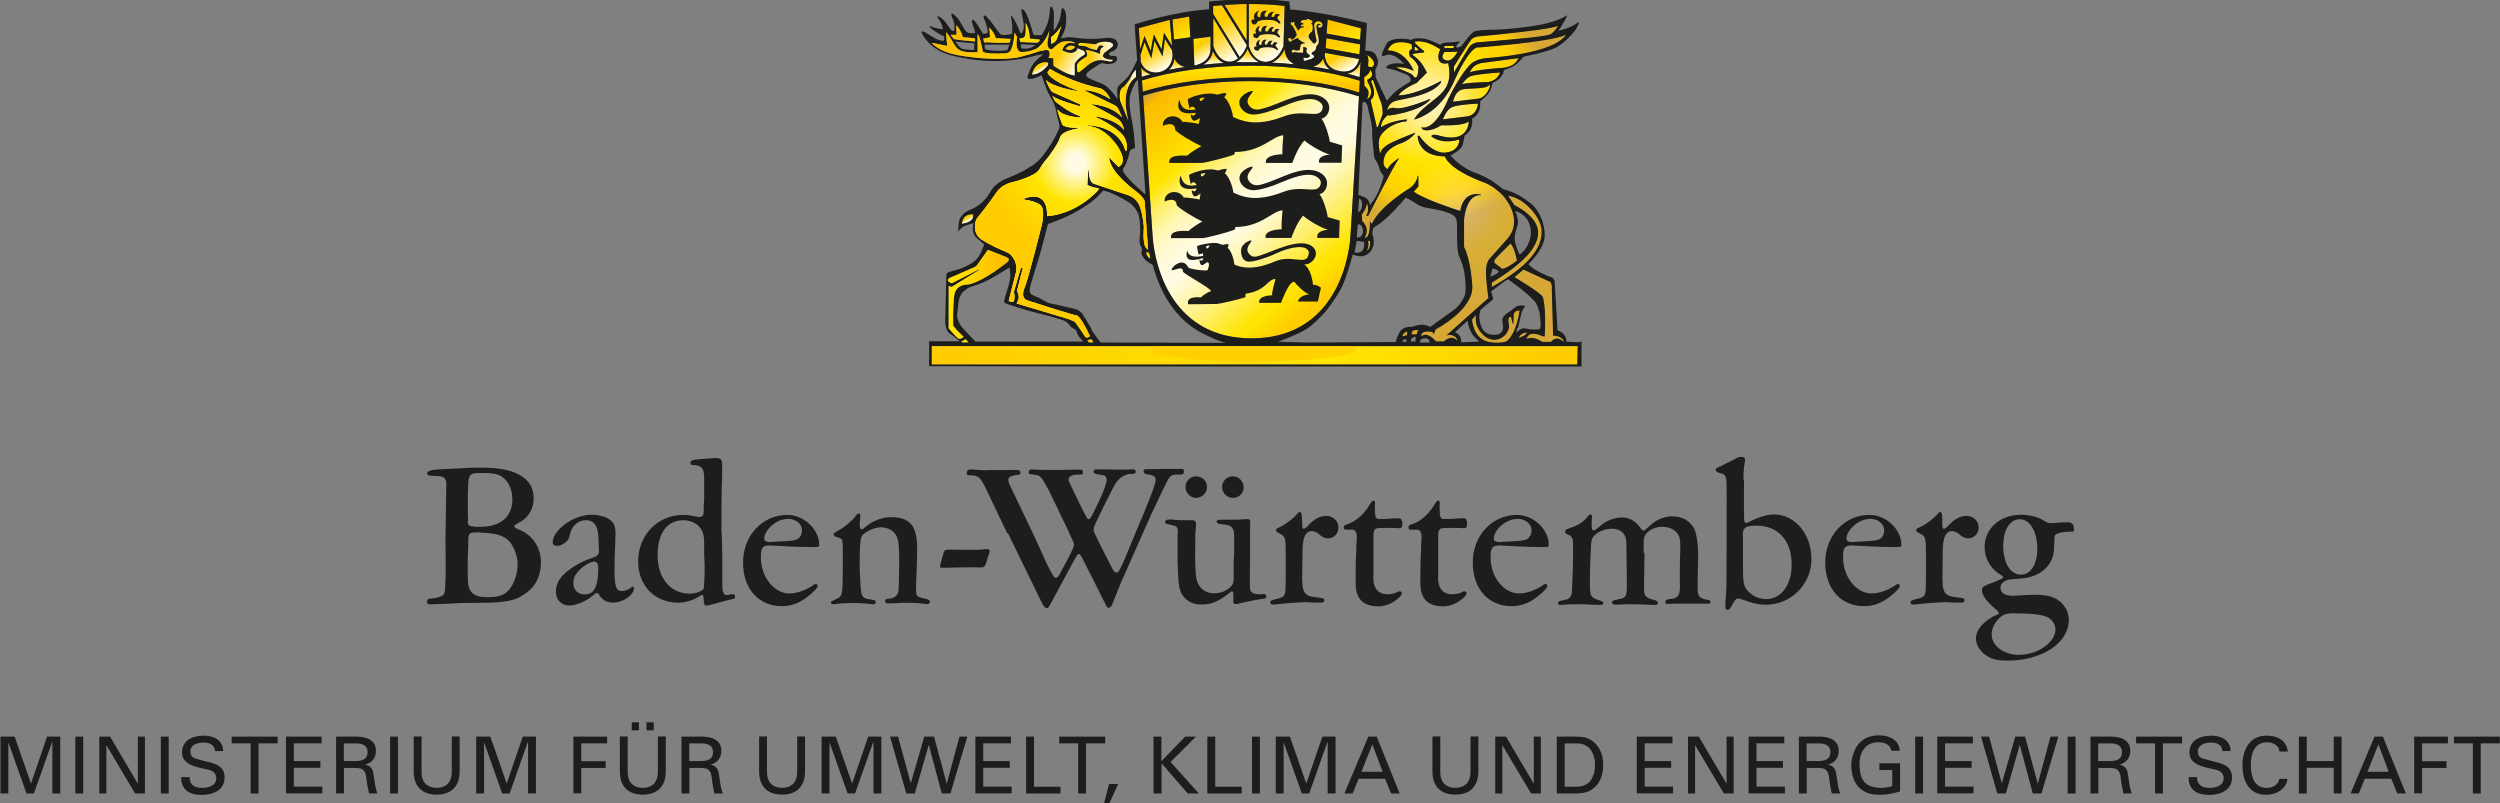 <?xml version="1.0" encoding="UTF-8"?>
<svg xmlns="http://www.w3.org/2000/svg" xmlns:xlink="http://www.w3.org/1999/xlink" viewBox="0 0 155.61 50">
  <rect x="0" y="0" width="155.61" height="50" fill="#808080" stroke="none"/>
  <defs>
    <style>
      .cls-1 {
        fill: none;
      }

      .cls-2 {
        fill-rule: evenodd;
      }

      .cls-2, .cls-3 {
        fill: #1d1d1b;
      }

      .cls-4 {
        fill: url(#radial-gradient-5);
      }

      .cls-4, .cls-5, .cls-6 {
        mix-blend-mode: lighten;
      }

      .cls-7 {
        fill: #fc0;
      }

      .cls-8 {
        fill: url(#radial-gradient-4);
      }

      .cls-9 {
        fill: url(#linear-gradient-8);
      }

      .cls-10 {
        fill: url(#linear-gradient-7);
      }

      .cls-11 {
        fill: url(#linear-gradient-5);
      }

      .cls-12 {
        fill: url(#linear-gradient-6);
      }

      .cls-13 {
        fill: url(#linear-gradient-9);
      }

      .cls-14 {
        fill: url(#linear-gradient-4);
      }

      .cls-15 {
        fill: url(#linear-gradient-3);
      }

      .cls-16 {
        fill: url(#linear-gradient-2);
      }

      .cls-5 {
        fill: url(#radial-gradient-2);
      }

      .cls-5, .cls-6 {
        opacity: .76;
      }

      .cls-6 {
        fill: url(#radial-gradient-3);
      }

      .cls-17 {
        fill: url(#radial-gradient);
      }

      .cls-18 {
        fill: url(#linear-gradient);
      }

      .cls-19 {
        isolation: isolate;
      }

      .cls-20 {
        fill: url(#Neues_Verlaufsfeld_1-13);
      }

      .cls-21 {
        fill: url(#Neues_Verlaufsfeld_1-11);
      }

      .cls-22 {
        fill: url(#Neues_Verlaufsfeld_1-12);
      }

      .cls-23 {
        fill: url(#Neues_Verlaufsfeld_1-10);
      }

      .cls-24 {
        fill: url(#Neues_Verlaufsfeld_1-7);
      }

      .cls-25 {
        fill: url(#Neues_Verlaufsfeld_1-3);
      }

      .cls-26 {
        fill: url(#Neues_Verlaufsfeld_1-9);
      }

      .cls-27 {
        fill: url(#Neues_Verlaufsfeld_1-8);
      }

      .cls-28 {
        fill: url(#Neues_Verlaufsfeld_1-6);
      }

      .cls-29 {
        fill: url(#Neues_Verlaufsfeld_1-5);
      }

      .cls-30 {
        fill: url(#Neues_Verlaufsfeld_1-4);
      }

      .cls-31 {
        fill: url(#Neues_Verlaufsfeld_2-2);
      }

      .cls-32 {
        fill: url(#Neues_Verlaufsfeld_2-5);
      }

      .cls-33 {
        fill: url(#Neues_Verlaufsfeld_2-4);
      }

      .cls-34 {
        fill: url(#Neues_Verlaufsfeld_2-6);
      }

      .cls-35 {
        fill: url(#Neues_Verlaufsfeld_2-3);
      }

      .cls-36 {
        fill: url(#Neues_Verlaufsfeld_2-7);
      }

      .cls-37 {
        fill: url(#Neues_Verlaufsfeld_2-8);
      }

      .cls-38 {
        fill: url(#Neues_Verlaufsfeld_1-2);
      }

      .cls-39 {
        fill: url(#linear-gradient-10);
      }

      .cls-40 {
        fill: #ffe500;
      }

      .cls-41 {
        fill: url(#Neues_Verlaufsfeld_2);
      }

      .cls-42 {
        fill: url(#Neues_Verlaufsfeld_1);
      }

      .cls-43 {
        clip-path: url(#clippath);
      }
    </style>
    <radialGradient id="radial-gradient" cx="90.69" cy="12.73" fx="90.69" fy="12.73" r="7.1" gradientUnits="userSpaceOnUse">
      <stop offset=".09" stop-color="#fffce5"/>
      <stop offset=".43" stop-color="#ffe500"/>
      <stop offset=".88" stop-color="#ffce00"/>
      <stop offset="1" stop-color="#fc0"/>
    </radialGradient>
    <radialGradient id="radial-gradient-2" cx="88.88" cy="6.31" fx="88.88" fy="6.31" r="8.95" gradientUnits="userSpaceOnUse">
      <stop offset=".09" stop-color="#fffce5"/>
      <stop offset=".43" stop-color="#ffe500"/>
      <stop offset=".66" stop-color="#ffce00"/>
      <stop offset=".85" stop-color="#ca9c47"/>
    </radialGradient>
    <linearGradient id="Neues_Verlaufsfeld_1" data-name="Neues Verlaufsfeld 1" x1="74.38" y1="2.38" x2="75.16" y2="3.73" gradientUnits="userSpaceOnUse">
      <stop offset="0" stop-color="#ffe500"/>
      <stop offset=".32" stop-color="#fc0"/>
      <stop offset=".94" stop-color="#fffce5"/>
    </linearGradient>
    <linearGradient id="Neues_Verlaufsfeld_2" data-name="Neues Verlaufsfeld 2" x1="73.17" y1="1.11" x2="73.93" y2="2.42" gradientUnits="userSpaceOnUse">
      <stop offset="0" stop-color="#fbba00"/>
      <stop offset=".4" stop-color="#fc0"/>
      <stop offset=".94" stop-color="#ffe500"/>
    </linearGradient>
    <linearGradient id="Neues_Verlaufsfeld_1-2" data-name="Neues Verlaufsfeld 1" x1="71.41" y1="2.54" x2="72.47" y2="4.37" xlink:href="#Neues_Verlaufsfeld_1"/>
    <linearGradient id="Neues_Verlaufsfeld_2-2" data-name="Neues Verlaufsfeld 2" x1="71.45" y1="1.42" x2="72.44" y2="3.14" xlink:href="#Neues_Verlaufsfeld_2"/>
    <linearGradient id="Neues_Verlaufsfeld_1-3" data-name="Neues Verlaufsfeld 1" x1="71.33" y1="4.21" x2="71.33" y2="4.78" xlink:href="#Neues_Verlaufsfeld_1"/>
    <linearGradient id="Neues_Verlaufsfeld_1-4" data-name="Neues Verlaufsfeld 1" x1="73.26" y1="3.66" x2="73.26" y2="4.36" xlink:href="#Neues_Verlaufsfeld_1"/>
    <linearGradient id="Neues_Verlaufsfeld_2-3" data-name="Neues Verlaufsfeld 2" x1="76.75" y1="0" x2="78.06" y2="2.27" xlink:href="#Neues_Verlaufsfeld_2"/>
    <linearGradient id="linear-gradient" x1="75.67" y1=".28" x2="77.46" y2="3.38" gradientUnits="userSpaceOnUse">
      <stop offset="0" stop-color="#fc0"/>
      <stop offset=".32" stop-color="#fc0"/>
      <stop offset=".94" stop-color="#fffce5"/>
    </linearGradient>
    <linearGradient id="Neues_Verlaufsfeld_1-5" data-name="Neues Verlaufsfeld 1" x1="75.15" y1="1.34" x2="76.63" y2="3.9" xlink:href="#Neues_Verlaufsfeld_1"/>
    <linearGradient id="Neues_Verlaufsfeld_1-6" data-name="Neues Verlaufsfeld 1" x1="75.54" y1="3.18" x2="75.54" y2="4.03" xlink:href="#Neues_Verlaufsfeld_1"/>
    <linearGradient id="Neues_Verlaufsfeld_1-7" data-name="Neues Verlaufsfeld 1" x1="77.64" y1="3.06" x2="77.64" y2="3.88" xlink:href="#Neues_Verlaufsfeld_1"/>
    <linearGradient id="Neues_Verlaufsfeld_1-8" data-name="Neues Verlaufsfeld 1" x1="79.85" y1="3.06" x2="79.85" y2="4" xlink:href="#Neues_Verlaufsfeld_1"/>
    <linearGradient id="linear-gradient-2" x1="77.96" y1=".12" x2="79.84" y2="3.37" xlink:href="#linear-gradient"/>
    <linearGradient id="Neues_Verlaufsfeld_2-4" data-name="Neues Verlaufsfeld 2" x1="83.1" y1=".97" x2="84.14" y2="2.78" xlink:href="#Neues_Verlaufsfeld_2"/>
    <linearGradient id="linear-gradient-3" x1="83.11" y1="2.07" x2="84.05" y2="3.7" gradientUnits="userSpaceOnUse">
      <stop offset=".31" stop-color="#fc0"/>
      <stop offset=".94" stop-color="#ffe500"/>
    </linearGradient>
    <linearGradient id="Neues_Verlaufsfeld_1-9" data-name="Neues Verlaufsfeld 1" x1="83.1" y1="2.93" x2="83.97" y2="4.44" xlink:href="#Neues_Verlaufsfeld_1"/>
    <linearGradient id="Neues_Verlaufsfeld_1-10" data-name="Neues Verlaufsfeld 1" x1="84.28" y1="3.85" x2="84.28" y2="4.8" xlink:href="#Neues_Verlaufsfeld_1"/>
    <linearGradient id="Neues_Verlaufsfeld_1-11" data-name="Neues Verlaufsfeld 1" x1="82.26" y1="3.65" x2="82.26" y2="4.33" xlink:href="#Neues_Verlaufsfeld_1"/>
    <linearGradient id="linear-gradient-4" x1="80.66" y1="1.21" x2="81.99" y2="3.51" xlink:href="#linear-gradient"/>
    <linearGradient id="Neues_Verlaufsfeld_2-5" data-name="Neues Verlaufsfeld 2" x1="77.86" y1="5.77" x2="77.86" y2="4.1" xlink:href="#Neues_Verlaufsfeld_2"/>
    <linearGradient id="linear-gradient-5" x1="57.99" y1="22.12" x2="98.2" y2="22.12" gradientUnits="userSpaceOnUse">
      <stop offset="0" stop-color="#fc0"/>
      <stop offset=".62" stop-color="#ffe500"/>
      <stop offset=".97" stop-color="#fc0"/>
    </linearGradient>
    <linearGradient id="linear-gradient-6" x1="72.5" y1="4.82" x2="83.68" y2="18.14" gradientUnits="userSpaceOnUse">
      <stop offset="0" stop-color="#ca9c47"/>
      <stop offset=".04" stop-color="#fbba00"/>
      <stop offset=".28" stop-color="#ffe500"/>
      <stop offset=".31" stop-color="#ffea35"/>
      <stop offset=".34" stop-color="#ffef63"/>
      <stop offset=".38" stop-color="#fff38b"/>
      <stop offset=".41" stop-color="#fff6ac"/>
      <stop offset=".45" stop-color="#fff8c5"/>
      <stop offset=".49" stop-color="#fffad6"/>
      <stop offset=".53" stop-color="#fffbe1"/>
      <stop offset=".57" stop-color="#fffce5"/>
      <stop offset=".61" stop-color="#fffad4"/>
      <stop offset=".67" stop-color="#fff5a9"/>
      <stop offset=".76" stop-color="#ffee63"/>
      <stop offset=".87" stop-color="#ffe503"/>
      <stop offset=".88" stop-color="#ffe500"/>
      <stop offset=".97" stop-color="#fc0"/>
    </linearGradient>
    <clipPath id="clippath">
      <polygon class="cls-1" points="98.18 22.69 57.99 22.7 57.99 21.54 98.2 21.55 98.18 22.69"/>
    </clipPath>
    <radialGradient id="radial-gradient-3" cx="87.92" cy="-567.89" fx="87.92" fy="-567.89" r="4.6" gradientTransform="translate(-16.55 183.75) scale(1.08 .29)" gradientUnits="userSpaceOnUse">
      <stop offset=".02" stop-color="#fffce5"/>
      <stop offset=".22" stop-color="#fffbe2"/>
      <stop offset=".33" stop-color="#fffada"/>
      <stop offset=".42" stop-color="#fff9cd"/>
      <stop offset=".49" stop-color="#fff7b9"/>
      <stop offset=".56" stop-color="#fff5a0"/>
      <stop offset=".62" stop-color="#fff281"/>
      <stop offset=".68" stop-color="#ffee5c"/>
      <stop offset=".73" stop-color="#ffea32"/>
      <stop offset=".78" stop-color="#ffe503"/>
      <stop offset=".79" stop-color="#ffe500"/>
      <stop offset="1" stop-color="#fc0"/>
    </radialGradient>
    <linearGradient id="linear-gradient-7" x1="60.11" y1="13.46" x2="60.31" y2="13.8" gradientUnits="userSpaceOnUse">
      <stop offset="0" stop-color="#ffe500"/>
      <stop offset=".32" stop-color="#fc0"/>
      <stop offset=".84" stop-color="#fffce5"/>
    </linearGradient>
    <linearGradient id="Neues_Verlaufsfeld_2-6" data-name="Neues Verlaufsfeld 2" x1="67.69" y1="21.21" x2="68.06" y2="21.21" xlink:href="#Neues_Verlaufsfeld_2"/>
    <linearGradient id="Neues_Verlaufsfeld_2-7" data-name="Neues Verlaufsfeld 2" x1="71.36" y1="15.89" x2="71.6" y2="15.89" xlink:href="#Neues_Verlaufsfeld_2"/>
    <linearGradient id="Neues_Verlaufsfeld_1-12" data-name="Neues Verlaufsfeld 1" x1="69.7" y1="5.92" x2="70.71" y2="5.92" xlink:href="#Neues_Verlaufsfeld_1"/>
    <linearGradient id="Neues_Verlaufsfeld_1-13" data-name="Neues Verlaufsfeld 1" x1="67.06" y1="3.54" x2="69.31" y2="3.54" xlink:href="#Neues_Verlaufsfeld_1"/>
    <linearGradient id="linear-gradient-8" x1="59.16" y1="2.07" x2="66.08" y2="2.07" gradientUnits="userSpaceOnUse">
      <stop offset="0" stop-color="#fbba00"/>
      <stop offset=".4" stop-color="#fc0"/>
      <stop offset=".94" stop-color="#ffe500"/>
    </linearGradient>
    <linearGradient id="linear-gradient-9" x1="59.08" y1=".77" x2="66.59" y2="5.11" gradientUnits="userSpaceOnUse">
      <stop offset="0" stop-color="#fbba00"/>
      <stop offset=".4" stop-color="#fc0"/>
      <stop offset=".83" stop-color="#fc0"/>
      <stop offset="1" stop-color="#fffce5"/>
    </linearGradient>
    <linearGradient id="linear-gradient-10" x1="64.59" y1="4.04" x2="64.83" y2="4.44" xlink:href="#linear-gradient-7"/>
    <radialGradient id="radial-gradient-4" cx="63.37" cy="13.67" fx="63.37" fy="13.67" r="5.47" xlink:href="#radial-gradient"/>
    <radialGradient id="radial-gradient-5" cx="66.96" cy="10.13" fx="66.96" fy="10.13" r="5.89" xlink:href="#radial-gradient"/>
    <linearGradient id="Neues_Verlaufsfeld_2-8" data-name="Neues Verlaufsfeld 2" x1="62.81" y1="18.31" x2="59.01" y2="18.31" xlink:href="#Neues_Verlaufsfeld_2"/>
  </defs>
  <g class="cls-19">
    <g id="Ebene_2" data-name="Ebene 2">
      <g id="Ba-Wue">
        <path class="cls-2" d="M32.41,32.48c.51-.31.81-.85.81-1.46,0-1.24-1.1-1.91-3.15-1.91h-.7c-.39.03-.65.03-.73.04l-1.53.08c-.31.03-.53.11-.53.23,0,.04.03.08.08.11.07.04.05.04.65.07.32.01.47.16.47.45l-.05,3.41v.28c0,.42,0,.58.01,1v1.08l-.03.62c-.01.34-.04.46-.11.54-.09.11-.45.22-.74.23-.22.01-.28.07-.28.2,0,.12.05.18.23.16h.16s.14-.01.28-.01l.81-.03.51-.03,1.93-.03c.05,0,.11,0,.28-.01.24-.01.38-.03.54-.05.53-.07.83-.15,1.19-.38.77-.46,1.16-1.14,1.16-2.06s-.5-1.68-1.31-2.02c-.3-.12-.35-.18-.35-.24,0-.04.03-.07.07-.09l.31-.19h0ZM29.93,33.16c.91.01,1.43.18,1.75.51.32.35.54.95.54,1.47,0,.55-.22,1.19-.51,1.54-.31.37-.66.49-1.35.49s-1-.16-1.16-.57c-.07-.19-.09-.47-.09-1.34,0-.28.01-.87.03-1.16,0-.24.01-.39.01-.46,0-.43.07-.5.49-.5h.31ZM29.13,30.67c.01-1.18.05-1.23.84-1.23.69,0,.99.05,1.27.23.41.27.65.8.65,1.42,0,1.08-.73,1.7-1.99,1.7h-.27c-.43-.03-.53-.09-.51-.35,0-.01,0-.05.01-.11v-.08c0-.09,0-.15-.01-.28v-1.3h.01Z"/>
        <path class="cls-2" d="M37.28,34.24c.01.32-.04.37-.69.58-.24.09-.83.39-1.07.58-.62.43-.92.89-.92,1.42s.35.87.84.87c.41,0,1.07-.28,1.43-.6.14-.12.22-.18.28-.18.04,0,.08.03.11.05l.04.08c.2.31.49.47.84.47.64,0,1.3-.45,1.33-.91,0-.04-.04-.08-.09-.08-.04,0-.05.01-.12.07-.14.11-.38.2-.54.2-.38,0-.47-.28-.47-1.35,0-.2,0-.46.01-.76.03-.62.05-1.27.05-1.47,0-.53-.12-.74-.49-.95-.23-.14-.65-.22-1.01-.22-1.08,0-2.37.91-2.41,1.7-.01.15.11.24.28.24.27,0,.66-.27.73-.49l.12-.41c.14-.42.51-.7.93-.7.57,0,.8.39.8,1.38,0,.09,0,.18.01.2v.24h0ZM37,34.96c.15,0,.24.15.24.39,0,1.15-.26,1.65-.83,1.65-.45,0-.72-.27-.72-.72,0-.31.12-.55.43-.85.28-.27.65-.47.87-.47h0Z"/>
        <path class="cls-2" d="M44.9,33.08c0-.08.01-.26.01-.53v-1.22c.01-.27.01-.53.01-.77l.03-1.03v-.64c0-.28-.09-.38-.37-.38h-.18l-.24.03-.64.04c-.38.03-.55.09-.55.22,0,.08.05.15.14.15h.14c.46.05.58.24.58.85v1.24c-.01.08-.01.26-.03.51v.31c-.01.23-.09.32-.26.32-.08,0-.15-.01-.23-.03l-.37-.07c-.11-.01-.23-.03-.43-.03-1.57,0-2.79,1.26-2.79,2.9,0,1.49,1.03,2.56,2.48,2.56.45,0,.88-.12,1.29-.37.15-.09.19-.11.22-.11.05,0,.08.07.09.28.01.3.05.39.18.38.07,0,.14-.01.23-.04l.45-.12c.53-.15.88-.23.95-.24.11-.03.14-.05.14-.16s-.03-.14-.12-.14c-.05,0-.11,0-.16.01l-.18.04h-.05c-.19,0-.28-.18-.28-.57v-1.89s-.04-1.53-.04-1.53h0ZM43.83,36.39c-.01.28-.04.32-.23.41-.23.11-.43.15-.68.15-1.18,0-1.99-.97-1.99-2.38s.61-2.19,1.61-2.19c.35,0,.68.12.92.34.27.27.37.51.37,1.12v.77c.03.37.03.55.03.77v.31l-.03.7h0Z"/>
        <path class="cls-2" d="M50.76,34.05c.05-.01.09-.01.11-.01.09.01.12-.03.12-.14,0-.95-.96-1.85-1.98-1.85-1.56,0-2.76,1.29-2.76,2.96s1,2.72,2.42,2.72c.57,0,1.11-.19,1.61-.6.39-.3.61-.54.61-.66,0-.07-.04-.12-.11-.12-.04,0-.07.01-.11.04-.47.34-1.07.55-1.54.55-.95,0-1.77-1.04-1.77-2.23,0-.62.09-.76.57-.76.11,0,.64.03,1.31.07.24.01.85.03,1.24.03h.27ZM49.01,32.29c.53,0,.91.31.91.73,0,.22-.11.43-.27.53-.18.09-.37.12-1.01.15-.11.01-.2.01-.28.01-.18.01-.39.03-.45.03-.23,0-.35-.08-.34-.24.04-.57.8-1.2,1.45-1.2h0Z"/>
        <path class="cls-3" d="M53.76,32.9s-.08.05-.11.05c-.09,0-.14-.09-.14-.27,0-.03.01-.19.03-.43.01-.04.01-.12.01-.15,0-.09-.03-.14-.09-.14-.05,0-.11.04-.19.15-.23.31-.7.7-1.12.93-.23.12-.26.15-.26.23,0,.07.11.15.27.18.28.07.3.11.3.88v.97s-.01.62-.01.62c0,1.1-.04,1.24-.45,1.39l-.14.07c-.09.03-.14.07-.14.14,0,.05.05.09.14.09.05,0,.16-.01.28-.03.19-.03.68-.05,1.07-.05.11,0,.32.01.55.03.15,0,.27.01.34.03.09.01.19.03.23.03.11,0,.18-.05.18-.14,0-.07-.05-.12-.16-.14l-.3-.05c-.41-.07-.46-.19-.5-1.12l-.03-.47c-.01-.19-.01-.46-.01-.65,0-1,.04-1.5.12-1.66.15-.27.77-.57,1.2-.57.41,0,.78.2.95.5.15.28.19.62.19,1.69,0,.65-.03,1.57-.04,1.73-.01.12-.05.22-.11.3-.11.14-.28.22-.54.23-.14.01-.19.05-.19.14,0,.11.07.15.22.15.04,0,.14,0,.2-.01h.31c.12-.03.31-.03.58-.03.43,0,.77.01,1.01.05.14.01.23.03.31.03.09,0,.16-.05.16-.14,0-.11-.08-.16-.43-.23-.35-.07-.43-.15-.43-.43v-.45c.04-.81.07-1.65.07-2.14,0-1.49-.43-2.02-1.65-2.02-.49,0-1.08.22-1.45.51l-.24.19h0Z"/>
        <path class="cls-3" d="M61.08,35.32c.19,0,.26-.08.38-.54,0-.01.04-.15.11-.34.01-.04.03-.09.03-.12,0-.09-.04-.14-.15-.14h-.14c-.18.03-.35.04-.43.04h-1.03c-.43,0-.55-.01-.64-.01h-.19c-.18,0-.23.04-.28.18l-.12.41c-.07.26-.11.39-.11.46s.03.08.12.08h.19c.28-.01,1.14-.03,1.58-.03.16,0,.41,0,.62.01h.05Z"/>
        <path class="cls-3" d="M62.73,33.17l2.15,4.41c.09.18.19.27.28.27.08,0,.11-.03.24-.28l1.34-2.48c.26-.49.34-.61.41-.61.08,0,.15.11.41.65.07.14.14.28.22.43l.16.31.23.46c.18.36.31.62.38.77.09.19.16.32.2.38l.08.16c.05.14.11.2.19.19.11-.01.19-.12.28-.39.01-.05.07-.16.12-.31.05-.11.11-.24.16-.39l.2-.49,1.04-2.35.87-1.96.18-.37c.04-.08.11-.24.22-.47.08-.16.12-.26.14-.3l.3-.61c.31-.64.35-.66.93-.65.18,0,.23-.05.23-.22,0-.09-.04-.14-.14-.14h-.08c-.08.01-.26.01-.5.01h-.72s-.23.01-.23.01h-.66c-.11-.01-.18.04-.18.14,0,.14.07.16.45.22.19.04.31.15.3.3,0,.12-.04.28-.12.49l-.08.24c-.04.11-.12.31-.23.6l-.38.93-.22.51-.46,1.11-.46,1.12c-.26.6-.37.78-.47.78-.12,0-.23-.12-.34-.38l-.18-.35c-.27-.51-.55-1.07-.83-1.66-.07-.12-.09-.23-.09-.28,0-.07.03-.16.08-.3l.16-.35c.04-.09.15-.32.38-.78.16-.32.26-.53.39-.77.28-.6.41-.78.58-.95.19-.19.46-.31.7-.32h.14c.12,0,.19-.05.19-.14,0-.09-.05-.15-.16-.15-.03,0-.12,0-.2.01-.12,0-.41.01-.57.01h-.45s-.34-.01-.34-.01h-.27s-.32-.01-.32-.01c-.26,0-.31.03-.31.14,0,.12.09.16.55.22.18.03.26.11.26.28,0,.24-.15.64-.47,1.34l-.31.64c-.16.35-.26.49-.34.49-.05,0-.09-.05-.16-.18l-.19-.36s-.12-.24-.26-.53c-.05-.11-.16-.34-.32-.66-.3-.61-.32-.66-.32-.74,0-.2.22-.31.62-.31h.15c.08,0,.12-.05.12-.12v-.03c0-.14-.05-.16-.24-.16-.08,0-.39.01-.61.01-.19.01-.28.01-.37.01h-1.19s-.3-.01-.3-.01c-.15-.01-.24-.01-.28-.01-.09-.01-.15-.01-.2-.01-.09,0-.18.05-.18.14-.01.14.03.15.28.18.38.03.49.11.69.49l.27.47c.09.18.11.22.32.66.16.32.32.65.47.99.12.24.26.53.42.85.04.09.08.18.09.22.05.09.08.16.09.19.12.24.19.41.19.5,0,.05-.05.22-.16.43l-.18.37c-.07.12-.24.46-.42.78-.09.18-.14.26-.16.3-.08.12-.15.18-.2.18-.12,0-.2-.14-.6-.93l-.73-1.61-.92-1.93c-.07-.15-.15-.31-.22-.46-.23-.46-.3-.61-.34-.7-.09-.18-.15-.32-.16-.46-.01-.15.14-.26.42-.3.32-.04.34-.05.34-.18,0-.09-.08-.15-.24-.15-.19,0-.28,0-.61.01h-1.11s-.22.01-.22.01h-.11l-.83-.05h-.03c-.15.03-.19.07-.19.22s.01.15.31.15c.41.01.57.16.92.91l1.29,2.71h0Z"/>
        <path class="cls-2" d="M74.45,29.65c-.37,0-.66.3-.66.66s.3.68.66.68.68-.31.68-.68-.3-.66-.68-.66h0ZM76.73,29.65c-.37,0-.66.3-.66.65,0,.39.3.69.66.69.39,0,.68-.28.68-.65,0-.39-.3-.69-.68-.69h0ZM76.76,37.38c0,.16.04.22.16.22.04,0,.14-.01.22-.04.49-.12,1.2-.26,1.57-.3.08-.01.11-.05.11-.14,0-.09-.04-.14-.14-.14-.04,0-.09,0-.15.01h-.12c-.42,0-.59-.11-.61-.38v-.37c-.01-.07-.01-.26,0-.54,0-.08,0-.39.01-.89v-1.91s.01-.39.01-.39c0-.15-.04-.2-.16-.2h-.08c-.31.03-.51.04-1.24.04h-.41c-.14,0-.2.03-.2.11s.07.14.18.15l.3.04c.46.04.62.23.61.73v1.07s-.03.58-.03.58v.97c-.01.32-.07.43-.28.61-.28.22-.6.32-.93.32-.65,0-1.07-.42-1.14-1.1-.03-.28-.05-.85-.05-1.22,0-.09,0-.38.01-.85v-.53c.03-.19.03-.34.04-.46v-.11s.01-.05.01-.05c0-.16-.09-.23-.27-.23h-.49c-.05.01-.22,0-.45-.01-.12-.01-.2-.01-.26-.03h-.23c-.15,0-.23.04-.23.15,0,.09.05.12.41.19.32.07.38.12.38.41,0,.04,0,.15-.01.27v1.7l.03.65c.03.85.11,1.16.38,1.47.26.3.62.45,1.07.45.6,0,1.1-.2,1.69-.69.12-.09.19-.14.22-.14.05,0,.08.09.08.2v.35h0Z"/>
        <path class="cls-3" d="M81.04,32.47c.01-.43-.03-.6-.14-.6-.05,0-.07.01-.12.08-.01.01-.04.04-.08.09l-.07.07c-.2.23-.77.62-1.01.72-.19.08-.2.09-.2.16,0,.09.04.12.27.24.31.15.34.28.34,1.27v1.39c0,.2,0,.34-.01.37v.39c-.03.41-.09.51-.46.61l-.22.05c-.2.05-.27.09-.27.16-.01.11.04.16.16.16.04,0,.15-.01.22-.01l.41-.05c.49-.04,1.16-.09,1.39-.09l.64.03h.31c.16,0,.23-.04.23-.14,0-.12-.04-.14-.42-.18-.88-.09-.99-.27-.95-1.66.01-.34.01-.61.01-.84v-.3c0-.91.18-1.33.58-1.33.14,0,.3.07.42.16l.12.11c.14.11.31.18.47.18.37,0,.65-.3.65-.68,0-.41-.34-.72-.76-.72-.38,0-.76.2-1.12.6-.14.15-.22.2-.28.2s-.08-.03-.09-.16v-.12s-.01-.18-.01-.18h0Z"/>
        <path class="cls-3" d="M85.89,32.31c-.26,0-.31-.11-.31-.6v-.31c.01-.05.01-.09.01-.11,0-.07-.04-.12-.11-.12-.05,0-.08.01-.12.09l-.07.09-.15.24c-.31.47-.8.88-1.2,1.01-.24.07-.3.12-.3.23,0,.09.04.14.14.14h.32c.26-.03.37.15.35.53l-.03.57v.18c-.03.72-.03.61-.04,1.37v.7c0,.95.47,1.42,1.42,1.42.45,0,.92-.2,1.31-.57.1-.09.15-.18.15-.23,0-.07-.07-.14-.14-.14q-.05,0-.18.07c-.11.07-.36.12-.57.12-.58,0-.89-.36-.89-1.04,0-.03,0-.18.01-.32v-2.3c0-.39.09-.47.5-.47h.74s.26.01.26.01c.05.01.09.01.11.01.11,0,.16-.05.18-.16v-.23c-.03-.18-.08-.23-.23-.23-.1,0-.23,0-.35.01-.22.01-.37.03-.42.03h-.41Z"/>
        <path class="cls-3" d="M89.92,32.31c-.26,0-.31-.11-.31-.6v-.31c.01-.05.01-.09.01-.11,0-.07-.04-.12-.11-.12-.05,0-.08.01-.12.09l-.07.09-.15.24c-.31.47-.8.88-1.2,1.01-.24.07-.3.12-.3.23,0,.09.04.14.13.14h.33c.26-.03.37.15.35.53l-.03.57v.18c-.03.72-.03.61-.04,1.37v.7c0,.95.47,1.42,1.42,1.42.45,0,.92-.2,1.31-.57.09-.09.15-.18.15-.23,0-.07-.07-.14-.14-.14q-.05,0-.18.07c-.11.07-.36.12-.57.12-.58,0-.89-.36-.89-1.04,0-.03,0-.18.01-.32v-2.3c0-.39.09-.47.5-.47h.74s.26.01.26.01c.05.01.09.01.11.01.11,0,.16-.05.18-.16v-.23c-.03-.18-.08-.23-.23-.23-.09,0-.23,0-.35.01-.22.01-.37.03-.42.03h-.41Z"/>
        <path class="cls-2" d="M96.17,34.05c.05-.01.1-.01.11-.01.09.01.12-.03.12-.14,0-.95-.96-1.85-1.97-1.85-1.56,0-2.76,1.29-2.76,2.96s1,2.72,2.42,2.72c.57,0,1.11-.19,1.61-.6.39-.3.61-.54.61-.66,0-.07-.04-.12-.11-.12-.04,0-.07.01-.11.04-.47.34-1.07.55-1.54.55-.95,0-1.77-1.04-1.77-2.23,0-.62.09-.76.57-.76.11,0,.64.03,1.31.07.24.01.85.03,1.24.03h.27ZM94.42,32.29c.53,0,.91.31.91.73,0,.22-.11.43-.27.53-.18.09-.36.12-1.01.15-.11.01-.2.01-.28.01-.18.01-.39.03-.45.03-.23,0-.35-.08-.34-.24.04-.57.8-1.2,1.45-1.2h0Z"/>
        <path class="cls-3" d="M102.31,34.38v-.74c.01-.47.53-.85,1.16-.85.45,0,.83.19,1,.51.1.16.12.41.12.8l-.03,1.06v1.08c.03.77-.07.96-.47,1.03l-.24.03c-.14.03-.19.08-.19.18,0,.08.04.11.14.11.01,0,.14,0,.26-.01.2-.01.57-.01,1.22-.01h1.01c.14.01.18-.01.18-.09,0-.09-.05-.14-.23-.15-.45-.08-.57-.22-.57-.68v-.65l.03-1.31c.01-.81-.11-1.56-.28-1.85-.3-.46-.74-.7-1.33-.7-.5,0-1.03.22-1.43.61-.27.26-.31.28-.36.28-.03,0-.08-.04-.18-.15l-.09-.12c-.32-.39-.65-.55-1.08-.55-.5,0-1.03.22-1.43.6-.18.15-.24.2-.34.2-.08,0-.11-.08-.11-.3v-.23l.03-.31c0-.08-.04-.15-.11-.15-.04,0-.09.04-.13.08l-.11.14c-.26.31-.6.5-1.18.68-.11.04-.15.09-.15.19,0,.05.04.11.11.14l.08.03c.19.07.3.23.3.47v1.12s0,.09-.01.3c0,.22,0,.34-.01.47-.03.84-.04,1.14-.05,1.26-.05.24-.12.34-.31.41l-.22.05-.18.04c-.11.03-.15.07-.15.14,0,.08.04.11.14.11.07,0,.18-.01.3-.01.2-.03.41-.03.91-.03.15,0,.47.01.77.03.18.01.37.01.47.01.16,0,.23-.03.23-.11,0-.07-.04-.09-.18-.15-.64-.2-.66-.26-.66-1.11,0-.35.01-.69.03-1.47.01-.26.03-.47.03-.61,0-.45.05-.68.19-.84.23-.26.69-.45,1.11-.45.57,0,.91.32.91.87l.03,2.26v.24c.01.8-.04.92-.39.99l-.3.07c-.16.03-.24.09-.24.16,0,.08.09.14.24.14l.66-.03h.3c.33,0,.69.01,1.35.04h.14c.12,0,.18-.04.18-.11,0-.08-.07-.15-.22-.19-.58-.15-.66-.24-.65-.84l.03-2.08h0Z"/>
        <path class="cls-2" d="M108.52,29.86c0-.43.01-.66.07-1,.01-.08.03-.19.03-.23,0-.15-.07-.19-.24-.19-.09,0-.16.01-.24.05l-.28.15s-.12.07-.24.12c-.12.05-.2.09-.28.14-.16.08-.28.14-.35.16-.15.07-.2.12-.2.19,0,.08.07.14.22.18l.15.04c.22.07.3.2.31.64v.57s.01.27.01.27c-.01.18-.01.24-.01.84v2.69s-.01,1.95-.01,1.95c0,.2-.01.41-.03.61-.03.34-.04.62-.04.68,0,.16.05.24.14.24.09,0,.15-.05.27-.28.16-.3.28-.45.38-.43.09.01.34.08.66.2.27.11.74.19,1.06.19,1.58,0,2.85-1.27,2.85-2.83s-1.01-2.79-2.34-2.79c-.41,0-.99.18-1.53.46-.08.05-.12.07-.16.07-.11,0-.16-.08-.16-.26v-.15s-.01-.34-.01-.34v-1.35s.01-.58.01-.58h0ZM108.48,33.4c-.03-.54.15-.68.85-.68,1.35,0,2.19.92,2.19,2.42,0,1.27-.65,2.15-1.58,2.15-.46,0-.85-.18-1.15-.51-.26-.28-.3-.49-.3-1.56v-.76s0-.77,0-.77v-.3h-.01Z"/>
        <path class="cls-2" d="M118.12,34.05c.05-.01.09-.01.11-.01.09.01.12-.03.12-.14,0-.95-.96-1.85-1.98-1.85-1.56,0-2.76,1.29-2.76,2.96s1,2.72,2.42,2.72c.57,0,1.11-.19,1.61-.6.39-.3.61-.54.61-.66,0-.07-.04-.12-.11-.12-.04,0-.07.01-.11.04-.47.34-1.07.55-1.54.55-.95,0-1.77-1.04-1.77-2.23,0-.62.09-.76.57-.76.11,0,.64.03,1.31.07.24.01.85.03,1.25.03h.27ZM116.37,32.29c.53,0,.91.31.91.73,0,.22-.11.43-.27.53-.18.09-.36.12-1.01.15-.11.01-.2.01-.28.01-.18.01-.39.03-.45.03-.23,0-.35-.08-.34-.24.04-.57.8-1.2,1.45-1.2h0Z"/>
        <path class="cls-3" d="M120.9,32.47c.01-.43-.03-.6-.14-.6-.05,0-.07.01-.12.08-.01.01-.04.04-.08.09l-.07.07c-.2.23-.77.62-1.02.72-.19.08-.2.09-.2.16,0,.09.04.12.27.24.31.15.34.28.34,1.27v1.39c0,.2,0,.34-.01.37v.39c-.03.41-.09.51-.46.61l-.22.05c-.2.05-.27.09-.27.16-.01.11.04.16.16.16.04,0,.15-.01.22-.01l.41-.05c.49-.04,1.16-.09,1.39-.09l.64.03h.31c.16,0,.23-.04.23-.14,0-.12-.04-.14-.42-.18-.88-.09-.99-.27-.95-1.66.01-.34.01-.61.01-.84v-.3c0-.91.18-1.33.58-1.33.14,0,.3.07.42.16l.12.11c.13.11.31.18.47.18.37,0,.65-.3.65-.68,0-.41-.34-.72-.76-.72-.38,0-.76.2-1.12.6-.14.15-.22.2-.28.2s-.08-.03-.1-.16v-.12s-.01-.18-.01-.18h0Z"/>
        <path class="cls-2" d="M124.32,38.01c.05.07.09.12.09.16s-.03.07-.08.08c-.81.34-1.34.93-1.34,1.5,0,.41.28.84.72,1.1.34.2.66.27,1.24.27,2.16,0,3.82-1.1,3.82-2.53,0-.28-.07-.54-.22-.77-.34-.55-.89-.8-1.83-.8-.28,0-.31,0-.51.01l-.6.04c-.12.01-.27.01-.36.01-.46,0-.73-.19-.73-.49s.27-.51.74-.54l.59-.05c1.18-.09,1.98-.84,2-1.85l.03-.69c0-.16.08-.23.3-.28l.2-.05c.09-.01.35-.04.49-.04.03,0,.07,0,.09.01h.05c.05,0,.08-.04.08-.14,0-.31-.12-.45-.37-.45-.19,0-.24,0-.41.01-.34.03-.51.04-.6.04-.18,0-.27-.01-.35-.07l-.24-.14c-.32-.19-.87-.31-1.32-.31-1.31,0-2.27.85-2.27,2.02,0,.65.35,1.31.89,1.65l.14.09c.07.04.12.09.12.14s-.04.07-.12.09c-.01.01-.08.04-.16.08-.14.07-.42.18-.7.28-.24.09-.34.19-.34.34,0,.3.27.68.81,1.15l.14.11h0ZM125.41,38.18c1.07,0,1.68.07,2.04.24.27.12.49.45.49.74,0,.83-1.1,1.6-2.29,1.6-.92,0-1.68-.57-1.68-1.26,0-.31.12-.61.34-.88.28-.35.51-.45,1.1-.45h0ZM125.73,32.32c.62,0,1.08.78,1.08,1.83,0,.97-.41,1.62-1.02,1.62-.65,0-1.1-.73-1.1-1.77s.42-1.68,1.03-1.68h0Z"/>
        <g>
          <path class="cls-3" d="M3.24,46.2h0l-1.13,3.19h-.46l-1.13-3.19h0v3.19h-.49v-3.54h.88l1.02,2.92h0l1-2.92h.82v3.54h-.49v-3.19Z"/>
          <path class="cls-3" d="M4.69,49.39v-3.54h.49v3.54h-.49Z"/>
          <path class="cls-3" d="M9.02,45.85v3.54h-.61l-1.79-3.01h0v3.01h-.44v-3.54h.67l1.73,2.93h0v-2.93h.44Z"/>
          <path class="cls-3" d="M10.01,49.39v-3.54h.49v3.54h-.49Z"/>
          <path class="cls-3" d="M11.8,48.35c0,.5.3.69.77.69.4,0,.89-.12.89-.61,0-.34-.28-.49-.58-.54-.58-.13-1.55-.26-1.55-1.05s.7-1.05,1.36-1.05c.6,0,1.2.27,1.2.96h-.51c-.02-.4-.35-.53-.71-.53s-.82.13-.82.55.28.43.59.52c.65.21,1.54.21,1.54,1.1,0,.8-.72,1.09-1.44,1.09s-1.28-.31-1.26-1.11h.51Z"/>
          <path class="cls-3" d="M15.61,46.27h-1.19v-.42h2.86v.42h-1.19v3.12h-.49v-3.12Z"/>
          <path class="cls-3" d="M17.8,49.39v-3.54h2.22v.42h-1.73v1.1h1.65v.42h-1.65v1.17h1.77v.42h-2.26Z"/>
          <path class="cls-3" d="M21.41,47.79v1.6h-.49v-3.54h1.27c.59,0,1.21.19,1.21.89,0,.43-.25.75-.67.85h0c.43.11.49.34.54.74.05.35.09.73.22,1.06h-.52c-.04-.21-.1-.44-.13-.65-.04-.32-.04-.61-.2-.78-.14-.16-.34-.15-.53-.16h-.69ZM21.4,47.37h.81c.54-.02.67-.27.67-.55s-.12-.52-.67-.55h-.81v1.1Z"/>
          <path class="cls-3" d="M24.28,49.39v-3.54h.49v3.54h-.49Z"/>
          <path class="cls-3" d="M28.61,47.98c.01.91-.47,1.48-1.43,1.48s-1.44-.56-1.43-1.48v-2.14h.49v2.26c.01.61.38.94.94.94s.92-.33.94-.94v-2.26h.49v2.14Z"/>
          <path class="cls-3" d="M32.85,46.2h0l-1.13,3.19h-.46l-1.13-3.19h0v3.19h-.49v-3.54h.88l1.02,2.92h0l1-2.92h.82v3.54h-.49v-3.19Z"/>
          <path class="cls-3" d="M35.69,49.39v-3.54h2.1v.42h-1.61v1.11h1.52v.42h-1.52v1.58h-.49Z"/>
          <path class="cls-3" d="M41.44,47.98c.01.91-.47,1.48-1.43,1.48s-1.44-.56-1.43-1.48v-2.14h.49v2.26c.01.61.38.94.94.94s.92-.33.94-.94v-2.26h.49v2.14ZM39.32,45.46v-.5h.45v.5h-.45ZM40.24,45.46v-.5h.45v.5h-.45Z"/>
          <path class="cls-3" d="M42.91,47.79v1.6h-.49v-3.54h1.27c.59,0,1.21.19,1.21.89,0,.43-.25.75-.67.85h0c.43.11.49.34.54.74.05.35.09.73.22,1.06h-.52c-.04-.21-.1-.44-.13-.65-.04-.32-.04-.61-.2-.78-.14-.16-.34-.15-.53-.16h-.69ZM42.9,47.37h.81c.54-.02.67-.27.67-.55s-.12-.52-.67-.55h-.81v1.1Z"/>
          <path class="cls-3" d="M50.11,47.98c.01.91-.47,1.48-1.43,1.48s-1.44-.56-1.43-1.48v-2.14h.49v2.26c.01.61.38.94.94.94s.92-.33.94-.94v-2.26h.49v2.14Z"/>
          <path class="cls-3" d="M54.35,46.2h0l-1.13,3.19h-.46l-1.13-3.19h0v3.19h-.49v-3.54h.88l1.02,2.92h0l1-2.92h.82v3.54h-.49v-3.19Z"/>
          <path class="cls-3" d="M55.41,45.85h.49l.79,2.91h0l.84-2.91h.61l.79,2.94h0l.79-2.94h.49l-1.05,3.54h-.54l-.81-3.03h0l-.87,3.03h-.53l-1.01-3.54Z"/>
          <path class="cls-3" d="M60.71,49.39v-3.54h2.22v.42h-1.73v1.1h1.65v.42h-1.65v1.17h1.77v.42h-2.26Z"/>
          <path class="cls-3" d="M63.87,49.39v-3.54h.49v3.12h1.65v.42h-2.14Z"/>
          <path class="cls-3" d="M67.12,46.27h-1.19v-.42h2.86v.42h-1.19v3.12h-.49v-3.12Z"/>
          <path class="cls-3" d="M69.03,48.8h.57l-.55,1.2h-.33l.31-1.2Z"/>
          <path class="cls-3" d="M71.8,49.39v-3.54h.49v1.53l1.48-1.53h.67l-1.58,1.58,1.76,1.96h-.69l-1.63-1.88v1.88h-.49Z"/>
          <path class="cls-3" d="M75.15,49.39v-3.54h.49v3.12h1.65v.42h-2.14Z"/>
          <path class="cls-3" d="M77.93,49.39v-3.54h.49v3.54h-.49Z"/>
          <path class="cls-3" d="M82.62,46.2h0l-1.13,3.19h-.46l-1.13-3.19h0v3.19h-.49v-3.54h.88l1.02,2.92h0l1-2.92h.82v3.54h-.49v-3.19Z"/>
          <path class="cls-3" d="M83.68,49.39l1.49-3.54h.52l1.43,3.54h-.53l-.38-.92h-1.64l-.38.92h-.5ZM84.74,48.04h1.32l-.64-1.71-.68,1.71Z"/>
          <path class="cls-3" d="M92.02,47.98c.01.91-.47,1.48-1.43,1.48s-1.44-.56-1.43-1.48v-2.14h.49v2.26c.01.61.38.94.94.94s.92-.33.94-.94v-2.26h.49v2.14Z"/>
          <path class="cls-3" d="M95.91,45.85v3.54h-.61l-1.79-3.01h0v3.01h-.44v-3.54h.67l1.73,2.93h0v-2.93h.44Z"/>
          <path class="cls-3" d="M96.9,45.85h1.18c.33,0,.68.03.96.22.51.33.75.88.75,1.55s-.24,1.23-.75,1.55c-.28.18-.63.21-.96.22h-1.18v-3.54ZM97.39,48.97h.72c.5,0,.76-.2.9-.4.21-.3.27-.62.27-.95s-.06-.64-.27-.95c-.14-.2-.4-.4-.9-.4h-.72v2.7Z"/>
          <path class="cls-3" d="M101.88,49.39v-3.54h2.22v.42h-1.73v1.1h1.65v.42h-1.65v1.17h1.77v.42h-2.26Z"/>
          <path class="cls-3" d="M107.91,45.85v3.54h-.61l-1.79-3.01h0v3.01h-.44v-3.54h.67l1.73,2.93h0v-2.93h.44Z"/>
          <path class="cls-3" d="M108.84,49.39v-3.54h2.22v.42h-1.73v1.1h1.65v.42h-1.65v1.17h1.77v.42h-2.26Z"/>
          <path class="cls-3" d="M112.46,47.79v1.6h-.49v-3.54h1.27c.59,0,1.21.19,1.21.89,0,.43-.25.75-.67.85h0c.43.11.49.34.54.74.05.35.09.73.22,1.06h-.52c-.04-.21-.1-.44-.13-.65-.04-.32-.04-.61-.2-.78-.14-.16-.34-.15-.53-.16h-.69ZM112.45,47.37h.81c.54-.02.67-.27.67-.55s-.12-.52-.67-.55h-.81v1.1Z"/>
          <path class="cls-3" d="M117.73,46.73c-.09-.42-.46-.53-.83-.53-.87,0-1.18.76-1.16,1.42.04.91.31,1.4,1.33,1.42.24,0,.48-.04.71-.11v-1h-.8v-.42h1.29v1.75c-.41.12-.81.21-1.22.21-.5,0-.91-.06-1.29-.41-.39-.34-.53-.94-.53-1.44,0-.37.12-.77.3-1.09.31-.54.83-.76,1.43-.76s1.26.27,1.29.96h-.51Z"/>
          <path class="cls-3" d="M119.21,49.39v-3.54h.49v3.54h-.49Z"/>
          <path class="cls-3" d="M120.58,49.39v-3.54h2.22v.42h-1.73v1.1h1.65v.42h-1.65v1.17h1.77v.42h-2.26Z"/>
          <path class="cls-3" d="M123.32,45.85h.49l.79,2.91h0l.84-2.91h.61l.79,2.94h0l.79-2.94h.49l-1.05,3.54h-.54l-.81-3.03h0l-.87,3.03h-.53l-1.01-3.54Z"/>
          <path class="cls-3" d="M128.7,49.39v-3.54h.49v3.54h-.49Z"/>
          <path class="cls-3" d="M130.61,47.79v1.6h-.49v-3.54h1.27c.59,0,1.21.19,1.21.89,0,.43-.26.75-.67.85h0c.43.11.49.34.54.74.05.35.09.73.22,1.06h-.52c-.04-.21-.1-.44-.13-.65-.04-.32-.04-.61-.2-.78-.14-.16-.34-.15-.53-.16h-.69ZM130.6,47.37h.81c.54-.02.67-.27.67-.55s-.12-.52-.67-.55h-.81v1.1Z"/>
          <path class="cls-3" d="M134.15,46.27h-1.19v-.42h2.86v.42h-1.19v3.12h-.49v-3.12Z"/>
          <path class="cls-3" d="M136.75,48.35c0,.5.3.69.77.69.4,0,.89-.12.89-.61,0-.34-.28-.49-.58-.54-.58-.13-1.55-.26-1.55-1.05s.7-1.05,1.36-1.05c.6,0,1.2.27,1.2.96h-.51c-.02-.4-.35-.53-.71-.53s-.82.13-.82.55.28.43.59.52c.65.21,1.54.21,1.54,1.1,0,.8-.72,1.09-1.44,1.09s-1.28-.31-1.26-1.11h.51Z"/>
          <path class="cls-3" d="M141.88,46.76c-.02-.34-.39-.56-.75-.56-.87,0-1.03.8-1.03,1.42,0,.73.22,1.42.99,1.42.38,0,.72-.19.78-.56h.51c-.05.59-.65.99-1.34.99-1.04,0-1.46-.85-1.46-1.84,0-.87.38-1.88,1.57-1.84.68.02,1.19.35,1.25.99h-.51Z"/>
          <path class="cls-3" d="M143.09,49.39v-3.54h.49v1.52h1.68v-1.52h.49v3.54h-.49v-1.6h-1.68v1.6h-.49Z"/>
          <path class="cls-3" d="M146.31,49.39l1.49-3.54h.52l1.43,3.54h-.53l-.38-.92h-1.64l-.38.92h-.5ZM147.36,48.04h1.32l-.64-1.71-.68,1.71Z"/>
          <path class="cls-3" d="M150.27,49.39v-3.54h2.1v.42h-1.61v1.11h1.52v.42h-1.52v1.58h-.49Z"/>
          <path class="cls-3" d="M153.93,46.27h-1.19v-.42h2.86v.42h-1.19v3.12h-.49v-3.12Z"/>
        </g>
        <g>
          <path class="cls-17" d="M96.47,17.52c.1.08.14.26.12.51,0,0,.08,2.85.08,2.85v.02s.02,0,.02,0c0,0,.46-.05.66.35h-.06s-.17-.18-.37-.18c-.14,0-.26.07-.38.21h-.53c-.51-.3-.71-.26-.87-.22-.03,0-.06.01-.1.02-.01,0-.02,0-.03,0t0,0c.02-.05.07-.2.23-.27.19-.08.46-.03.81.13h0s.1,0,.1,0v-.02s.09-1.52-.07-2.22c0,0,0-.11-.06-.23-.13-.25-1.55-1.1-1.75-1.22l.56-.47c.07.03,1.25.59,1.63.75ZM91.62,19.89l.26-.28c-.17.84.59,1.37.6,1.37.36.23.74.23,1.06,0,.28-.2.44-.55.38-.79-.06-.29-.02-.4.03-.44.04-.04.08-.02.1-.02l.11.42h.04s.02-.29.02-.56c0-.13.11-.2.17-.23.09-.04.18-.04.2-.03-.21,1.33-.67,1.9-.92,1.95-.56.12-1.09-.02-1.09-.02-.89-.26-.95-1.32-.95-1.37ZM94.42,16.22c-.65.5-.89.51-.92.51l-.47-.36s-.02-.11,0-.19c.02-.06.61-.65.99-1.02.25.24.39,1,.4,1.06ZM95.07,20.7l-.2.19-.34.15c.04-.1.17-.35.54-.34ZM95.95,14.29c.1,1.18-.92,2.35-3.09,3.57v-.27c.96-.58,1.69-1.14,2.17-1.65.48-.52.72-1.02.71-1.47-.02-.63-.52-1.21-1.48-1.71l-.38-.57c.98.13,1.98,1.27,2.08,2.1ZM91.36,7.24s-1.34.16-1.55.19c.05-.13.25-.64.59-.77.43-.16,1.48-.2,1.59-.21,0,.1-.07.69-.63.79ZM92.74,5.36c-.04.21-.27.66-.65.77l-1.65.2c.03-.12.16-.65.55-.75.18-.05.43-.06.7-.07.42-.02.85-.04.99-.2.03-.04.05-.04.05-.04,0,0,.01.02,0,.08ZM92.65,5.11h0s-.43,0-.85.03c-.46.03-.68.07-.79.1.1-.16.31-.43.57-.51.41-.12,1.64-.21,1.79-.22-.03.1-.19.5-.72.59ZM93.57,4.22c-.07,0-1.67.11-2.08.28.08-.2.29-.56.91-.6,0,0,1.86-.25,2.11-.28-.04.11-.22.52-.94.6ZM91.57,2.47c.11-.12.3-.2.51-.21.1,0,1.35-.12,2.54-.26,1.66-.19,2.19-.31,2.36-.39-.06.11-.2.32-.41.49-.21.16-1.86.31-4.54.53,0,0-.4,0-.61.34-.22.35-.78,1.29-.92,1.54v-.37c.04-.06.93-1.51,1.07-1.66ZM89.87,2.91s.08-.05.13-.05h.51l-.05.13h-.51c-.08-.04-.09-.07-.09-.08ZM89.92,3.24l.81-.02c-.33.59-.62.55-.62.55-.17-.02-.28-.08-.31-.17-.06-.15.1-.35.12-.37ZM88.05,2.97s.01-.05.03-.05c.04,0,.13.05.22.21-.07.01-.19.03-.25,0,0-.01-.01-.05,0-.17ZM86.92,4.2c.45-.08,1.02.19,1.03.19l.05.02-.02-.05c-.34-.71-.77-1-1.06-1.12-.26-.11-.46-.1-.54-.1.07-.19.19-.34.36-.42.44-.21,1.06,0,1.12.03.02.14.04.29.02.32-.01,0-.03-.01-.05,0-.07.02-.12.16-.13.17h0s0,.01,0,.01l.05.26h0s0,.01,0,.01c.41.26.54.63.54.65-.01.51-.1.63-.16.65-.03.02-.06,0-.07,0l-.19-.2h0s0,0,0,0c-.09-.07-.75-.33-.97-.42ZM86.41,7.2c.11-.01,2.01-.25,2.62-1.01l-.02-.03s-1.63.68-2.13.57c-.18-.04-.33-.02-.44.05-.05.03-.08.07-.1.1.03-.17.14-.46.47-.58.11-.04.3-.08.52-.12.73-.15,1.83-.37,2.35-1.02h0s0,0,0,0l.02-.09v-.04s-.03.02-.03.02c-.02,0-1.46.85-2.63.89.07-.1.34-.44,1.14-.78h0s0,0,0,0l.63-.63h0s0-.02,0-.02c0,0-.28-.67-.79-1.02h0s-.11-.07-.1-.1c0,0,.02-.04.17-.06.36-.04.51-.06.51-.06h0s.05-.02.05-.06c0-.03-.02-.05-.06-.07-.09-.05-.49-.43-.5-.45-.01-.02-.04-.06-.03-.08,0-.01.02-.02.04-.02.03,0,.05,0,.07-.01.07-.01.14-.03.45.03.42.07,1.01.43,1.03.48-.06.06-.19.43-.08.67.09.18.28.24.58.17v.05c.27,1.33-.33,1.8-1.03,2.34-.38.3-.77.6-1.08,1.07l-.02.04h.04s.41-.09.92-.44c.47-.32,1.13-.95,1.6-2.09,0-.02.87-1.91,1.39-1.95h.14c3.71-.31,4.99-.59,5.37-.79-.64.93-3.04,1.31-4.98,1.46,0,0-.74.04-1.08.5,0,0-.56.57-1.28,2.04,0,.02-.76,1.94-1.65,1.77h-.05s.04.03.04.03l.1.12h0s0,0,0,0c.02,0,.38.18,1.13-.28.08,0,1.35.06,1.71-.24,0,.12-.04.53-.37.79-.33.25-.85.28-1.54.07-.01,0-.35-.1-.42.05h0s.01.02.01.02c0,0,.14.14.43.23.26.08.69.14,1.3-.03,0,.06-.01.32-.21.53-.17.18-.44.28-.79.28,0,0-.72.02-1.49-1.05h0s-.01,0-.01,0h-.07s-.02.01-.02.01v.02s0,.44.34.79c.3.31.76.46,1.36.47,0,.04.06.22.37.5.31.28.93.71,2.19,1.17,0,0,.54.22,1.07.79.01.01,1.29,1.41.29,2.62,0,0-1.14,1.28-1.14,1.28-.17.19-.24.49-.23.93.01.45.14,1.46.15,1.52l-2.56,2.28-.06.05.07-.02s.25-.05.45.08c.09.06.15.16.19.28-.07-.07-.17-.17-.33-.19-.17-.02-.34.05-.52.22h-.5s-.28-.36-.59-.41c-.12-.02-.23.02-.33.09,0-.04,0-.12.07-.19.1-.11.32-.13.62-.08l.09.13.02.03v-.04s.1-.28.1-.28c.04-.02.62-.32,1.18-.8.54-.45,1.16-1.15,1.1-1.92,0-.01-.08-1.58-.51-2.41v-1.69s.06-.94.52-1.35c.15-.13.33-.2.53-.18v-.04s-.41-.12-.77.1c-.27.16-.44.47-.52.92-.2-.06-2.27-.73-2.89-1.2l.29-.33h0s-.01-.66-.01-.66h-.04s-.03.43-.46.75c-.03.02-1.81,1.07-2.37,2.19l-.04.05-.07-.11-.04-.06v.07s.04.71-.18.92c-.04.04-.09.05-.14.05.08-.13.32-.61-.15-1.04l-.03-.41s.28-.34.31-.63c0-.04,0-.05.01-.05,0,0,.02.03.04.09.04.13.07.43-.08.64l-.02.02h.03s.1.03.1.03h.01s0-.01,0-.01c.02-.03,1.65-3.26,1.91-3.56l-.03-.03c-.07.05-.63.46-.66.67-.04-.01-.14-.06-.21-.18-.08-.15-.08-.36.02-.62h0s.11-.49,1.03-.81c0,0,.45-.13.87-.61l-.02-.03s-.77.28-1.32.54c-.03.01-.8.34-.82.72,0,.03,0,.04,0,.05-.01-.02-.03-.07-.06-.18-.05-.24-.1-.7.06-.95.24-.38.79-.82,1.61-.9h.01s.03-.12.03-.12h-.03s-1,.08-1.59.49c0-.1,0-.44.47-.79ZM88.2,20.77s0,.02,0,.02c-.03.04-.22.03-.33.02,0-.03-.01-.13.06-.2.07-.07.2-.08.38-.05-.07.04-.13.11-.1.2ZM87.28,20.94c.02-.07.09-.27.32-.3l-.03.23-.3.07ZM85.14,15h.13c.06.37-.07.5-.2.62,0,0,0,0,0,0,.12-.22.14-.42.08-.63ZM87.51,12.29s0,0,0,0h0s0,0,0,0ZM85.88,6.19h0c.2.35.18.89.18.91l-.3.81h-.06l-.39-1.68c.46-.32.06-1.08.03-1.15l.07-.1h.05s.42,1.2.42,1.2ZM85.5,3.83c.06.14.03.25-.09.34-.05,0-.17.02-.23-.03-.02-.01-.02-.03-.02-.06,0-.04,0-.08,0-.13.02-.15.04-.33-.06-.5,0,0,0,0,0-.01.05,0,.3.18.4.39ZM85.27,4.43s0-.07-.02-.1c.05.03.13.13.15.24.03.14-.05.26-.22.36-.02,0-.04,0-.06.02-.02.03-.02.07,0,.13,0,.02.02.05.04.08.11.21.34.64.02.95l-.1.05c.06-.1.16-.32.07-.56,0,0-.04-.1-.22-.26l-.02-.53s.31-.2.35-.37Z"/>
          <path class="cls-5" d="M96.47,17.52c.1.08.14.26.12.51,0,0,.08,2.85.08,2.85v.02s.02,0,.02,0c0,0,.46-.05.66.35h-.06s-.17-.18-.37-.18c-.14,0-.26.07-.38.21h-.53c-.51-.3-.71-.26-.87-.22-.03,0-.06.01-.1.02-.01,0-.02,0-.03,0t0,0c.02-.05.07-.2.23-.27.19-.08.46-.03.81.13h0s.1,0,.1,0v-.02s.09-1.52-.07-2.22c0,0,0-.11-.06-.23-.13-.25-1.55-1.1-1.75-1.22l.56-.47c.07.03,1.25.59,1.63.75ZM91.62,19.89l.26-.28c-.17.84.59,1.37.6,1.37.36.23.74.23,1.06,0,.28-.2.44-.55.38-.79-.06-.29-.02-.4.03-.44.04-.04.08-.02.1-.02l.11.42h.04s.02-.29.02-.56c0-.13.11-.2.17-.23.09-.04.18-.04.2-.03-.21,1.33-.67,1.9-.92,1.95-.56.12-1.09-.02-1.09-.02-.89-.26-.95-1.32-.95-1.37ZM94.42,16.22c-.65.5-.89.51-.92.51l-.47-.36s-.02-.11,0-.19c.02-.06.61-.65.99-1.02.25.24.39,1,.4,1.06ZM95.07,20.7l-.2.19-.34.15c.04-.1.17-.35.54-.34ZM95.95,14.29c.1,1.18-.92,2.35-3.09,3.57v-.27c.96-.58,1.69-1.14,2.17-1.65.48-.52.72-1.02.71-1.47-.02-.63-.52-1.21-1.48-1.71l-.38-.57c.98.13,1.98,1.27,2.08,2.1ZM91.36,7.24s-1.34.16-1.55.19c.05-.13.25-.64.59-.77.43-.16,1.48-.2,1.59-.21,0,.1-.07.69-.63.79ZM92.74,5.36c-.04.21-.27.66-.65.77l-1.65.2c.03-.12.16-.65.55-.75.18-.05.43-.06.7-.07.42-.02.85-.04.99-.2.03-.04.05-.04.05-.04,0,0,.01.02,0,.08ZM92.65,5.11h0s-.43,0-.85.03c-.46.03-.68.07-.79.1.1-.16.31-.43.57-.51.41-.12,1.64-.21,1.79-.22-.03.1-.19.5-.72.59ZM93.57,4.22c-.07,0-1.67.11-2.08.28.08-.2.29-.56.91-.6,0,0,1.86-.25,2.11-.28-.04.11-.22.52-.94.6ZM91.57,2.47c.11-.12.3-.2.51-.21.1,0,1.35-.12,2.54-.26,1.66-.19,2.19-.31,2.36-.39-.06.11-.2.32-.41.49-.21.16-1.86.31-4.54.53,0,0-.4,0-.61.34-.22.35-.78,1.29-.92,1.54v-.37c.04-.06.93-1.51,1.07-1.66ZM89.87,2.91s.08-.05.13-.05h.51l-.05.13h-.51c-.08-.04-.09-.07-.09-.08ZM89.92,3.24l.81-.02c-.33.59-.62.55-.62.55-.17-.02-.28-.08-.31-.17-.06-.15.1-.35.12-.37ZM88.05,2.97s.01-.05.03-.05c.04,0,.13.05.22.21-.07.01-.19.03-.25,0,0-.01-.01-.05,0-.17ZM86.92,4.2c.45-.08,1.02.19,1.03.19l.05.02-.02-.05c-.34-.71-.77-1-1.06-1.12-.26-.11-.46-.1-.54-.1.07-.19.19-.34.36-.42.44-.21,1.06,0,1.12.03.02.14.04.29.02.32-.01,0-.03-.01-.05,0-.07.02-.12.16-.13.17h0s0,.01,0,.01l.05.26h0s0,.01,0,.01c.41.26.54.63.54.65-.01.51-.1.63-.16.65-.03.02-.06,0-.07,0l-.19-.2h0s0,0,0,0c-.09-.07-.75-.33-.97-.42ZM86.41,7.2c.11-.01,2.01-.25,2.62-1.01l-.02-.03s-1.63.68-2.13.57c-.18-.04-.33-.02-.44.05-.05.03-.08.07-.1.1.03-.17.14-.46.47-.58.11-.04.3-.08.52-.12.73-.15,1.83-.37,2.35-1.02h0s0,0,0,0l.02-.09v-.04s-.03.02-.03.02c-.02,0-1.46.85-2.63.89.07-.1.34-.44,1.14-.78h0s0,0,0,0l.63-.63h0s0-.02,0-.02c0,0-.28-.67-.79-1.02h0s-.11-.07-.1-.1c0,0,.02-.04.17-.06.36-.04.51-.06.51-.06h0s.05-.02.05-.06c0-.03-.02-.05-.06-.07-.09-.05-.49-.43-.5-.45-.01-.02-.04-.06-.03-.08,0-.01.02-.02.04-.02.03,0,.05,0,.07-.01.07-.01.14-.03.45.03.42.07,1.01.43,1.03.48-.06.06-.19.43-.08.67.09.18.28.24.58.17v.05c.27,1.33-.33,1.8-1.03,2.34-.38.3-.77.6-1.08,1.07l-.02.04h.04s.41-.09.92-.44c.47-.32,1.13-.95,1.6-2.09,0-.02.87-1.91,1.39-1.95h.14c3.71-.31,4.99-.59,5.37-.79-.64.93-3.04,1.31-4.98,1.46,0,0-.74.04-1.08.5,0,0-.56.57-1.28,2.04,0,.02-.76,1.94-1.65,1.77h-.05s.04.03.04.03l.1.12h0s0,0,0,0c.02,0,.38.18,1.13-.28.08,0,1.35.06,1.71-.24,0,.12-.04.53-.37.79-.33.25-.85.28-1.54.07-.01,0-.35-.1-.42.05h0s.01.02.01.02c0,0,.14.14.43.23.26.08.69.14,1.3-.03,0,.06-.01.32-.21.53-.17.18-.44.28-.79.28,0,0-.72.02-1.49-1.05h0s-.01,0-.01,0h-.07s-.02.01-.02.01v.02s0,.44.34.79c.3.31.76.46,1.36.47,0,.04.06.22.37.5.31.28.93.71,2.19,1.17,0,0,.54.22,1.07.79.01.01,1.29,1.41.29,2.62,0,0-1.14,1.28-1.14,1.28-.17.19-.24.49-.23.93.01.45.14,1.46.15,1.52l-2.56,2.28-.06.05.07-.02s.25-.05.45.08c.09.06.15.16.19.28-.07-.07-.17-.17-.33-.19-.17-.02-.34.05-.52.22h-.5s-.28-.36-.59-.41c-.12-.02-.23.02-.33.09,0-.04,0-.12.07-.19.1-.11.32-.13.62-.08l.09.13.02.03v-.04s.1-.28.1-.28c.04-.02.62-.32,1.18-.8.54-.45,1.16-1.15,1.1-1.92,0-.01-.08-1.58-.51-2.41v-1.69s.06-.94.52-1.35c.15-.13.33-.2.53-.18v-.04s-.41-.12-.77.1c-.27.16-.44.47-.52.92-.2-.06-2.27-.73-2.89-1.2l.29-.33h0s-.01-.66-.01-.66h-.04s-.03.43-.46.75c-.03.02-1.81,1.07-2.37,2.19l-.04.05-.07-.11-.04-.06v.07s.04.71-.18.92c-.04.04-.09.05-.14.05.08-.13.32-.61-.15-1.04l-.03-.41s.28-.34.31-.63c0-.04,0-.05.01-.05,0,0,.02.03.04.09.04.13.07.43-.08.64l-.02.02h.03s.1.03.1.03h.01s0-.01,0-.01c.02-.03,1.65-3.26,1.91-3.56l-.03-.03c-.07.05-.63.46-.66.67-.04-.01-.14-.06-.21-.18-.08-.15-.08-.36.02-.62h0s.11-.49,1.03-.81c0,0,.45-.13.87-.61l-.02-.03s-.77.28-1.32.54c-.03.01-.8.34-.82.72,0,.03,0,.04,0,.05-.01-.02-.03-.07-.06-.18-.05-.24-.1-.7.06-.95.24-.38.79-.82,1.61-.9h.01s.03-.12.03-.12h-.03s-1,.08-1.59.49c0-.1,0-.44.47-.79ZM88.2,20.77s0,.02,0,.02c-.03.04-.22.03-.33.02,0-.03-.01-.13.06-.2.07-.07.2-.08.38-.05-.07.04-.13.11-.1.2ZM87.28,20.94c.02-.07.09-.27.32-.3l-.03.23-.3.07ZM85.14,15h.13c.06.37-.07.5-.2.62,0,0,0,0,0,0,.12-.22.14-.42.08-.63ZM87.51,12.29s0,0,0,0h0s0,0,0,0ZM85.88,6.19h0c.2.35.18.89.18.91l-.3.81h-.06l-.39-1.68c.46-.32.06-1.08.03-1.15l.07-.1h.05s.42,1.2.42,1.2ZM85.5,3.83c.06.14.03.25-.09.34-.05,0-.17.02-.23-.03-.02-.01-.02-.03-.02-.06,0-.04,0-.08,0-.13.02-.15.04-.33-.06-.5,0,0,0,0,0-.01.05,0,.3.18.4.39ZM85.27,4.43s0-.07-.02-.1c.05.03.13.13.15.24.03.14-.05.26-.22.36-.02,0-.04,0-.06.02-.02.03-.02.07,0,.13,0,.02.02.05.04.08.11.21.34.64.02.95l-.1.05c.06-.1.16-.32.07-.56,0,0-.04-.1-.22-.26l-.02-.53s.31-.2.35-.37Z"/>
          <path class="cls-42" d="M75.35,2.29v.63c.07,1-.96,1.15-1.01,1.15,0,0,0,0,0,0l-.06-1.65,1.08-.14Z"/>
          <path class="cls-41" d="M74.02,1.04l.07,1.28-1.02.14c-.04-.5-.08-1.07-.09-1.25l1.04-.18Z"/>
          <path class="cls-38" d="M72.99,3.4s.03.88-.79,1.08c-.05.01-.1.02-.15.03-.19.02-.77.02-1.04-.64,0-.14-.02-.28-.03-.42l.26-.82.33.79.09.22.04-.23.16-.86.4.77.1.19.03-.22.12-.87.45.72.02.24Z"/>
          <path class="cls-31" d="M72.67,1.27s.09-.02.14-.03l.14,1.61-.4-.65-.1-.16-.03.19-.12.84-.39-.75-.09-.18-.04.2-.16.83-.31-.76-.07-.18-.06.18-.21.66c-.06-.81-.09-1.31-.09-1.32l1.8-.48Z"/>
          <path class="cls-25" d="M71.07,4.78c-.01-.2-.03-.39-.04-.57.18.24.4.36.6.41-.19.05-.38.1-.56.16Z"/>
          <path class="cls-30" d="M72.75,4.36c.23-.21.32-.49.35-.7.1.19.29.42.66.51-.34.05-.68.11-1.02.18Z"/>
          <path class="cls-35" d="M77.6.25v.11h0v2.17l-1.38-2.22c.47-.03.93-.06,1.39-.06Z"/>
          <path class="cls-18" d="M75.52.37c.18-.02.36-.03.54-.04l1.54,2.47v.06c-.11.29-.26.52-.44.69l-1.65-2.69v-.49Z"/>
          <path class="cls-29" d="M75.52,1.13l1.54,2.51c-.17.13-.37.21-.56.2-.42-.01-.79-.38-.98-.98v-1.74Z"/>
          <path class="cls-28" d="M76.18,3.92c-.44.03-.87.06-1.29.11.26-.15.54-.41.6-.85.17.37.41.63.69.74Z"/>
          <path class="cls-24" d="M78.35,3.87c-.47,0-.95,0-1.42,0,.11-.05.21-.12.3-.21h0s0,0,0,0c.17-.15.31-.36.43-.61.15.39.4.67.69.81Z"/>
          <path class="cls-27" d="M80.54,4c-.45-.05-.91-.08-1.38-.1.32-.13.6-.42.8-.84.02.49.3.77.58.93Z"/>
          <path class="cls-16" d="M77.74.25c.76,0,1.5.03,2.22.12l-.07,2.5c-.24.62-.68,1-1.15.98-.44-.02-.82-.38-1.01-.98V.25Z"/>
          <path class="cls-33" d="M82.65,1.22l2.06.54-.05.71-2.09-.38c.03-.37.06-.72.07-.87Z"/>
          <path class="cls-15" d="M82.56,2.38l2.1.38-.04.62-2.11-.38c.01-.17.03-.39.05-.61Z"/>
          <path class="cls-26" d="M82.47,3.38s0-.04,0-.09l2.11.38v.08c-.29.93-1.19.68-1.22.67-.92-.16-.9-1-.9-1.04Z"/>
          <path class="cls-23" d="M83.86,4.58c.3-.05.65-.22.83-.72-.02.3-.04.61-.06.94-.25-.08-.51-.15-.77-.22Z"/>
          <path class="cls-21" d="M82.77,4.33c-.34-.07-.68-.13-1.03-.18.34-.1.52-.32.62-.5.04.22.15.49.42.68Z"/>
          <path class="cls-14" d="M80.37,2.45c.15.06.34-.26.34-.26-.02-.25-.29-.61-.29-.61-.11-.04-.09-.14-.08-.18.02-.06.1.01.1.01.2-.17.13.13.13.13l.11.15s.07.12.09.16c.02.04.04.06.08,0,.12-.18.31-.15.31-.15v-.05s-.18-.01-.18-.01v-.12s0,.05.12,0c.08-.04-.02-.13-.15-.09,0-.06.04-.11.05-.14.01-.02,0-.02.14-.05.09,0,.15-.02.18.03,0,0-.07-.15.19-.06.3.1.15.24.15.24h-.03l-.13-.09.09.07.09.1c.06.11.05.36-.03.45,0,0-.12.08-.17.18-.07.16.05.28.05.28l.19.22c.04.06.09.06.16,0,0,0,.11-.07.05-.24-.06-.17-.13-.78-.13-.78-.02-.15.04-.27.16-.3.11-.03.2-.02.29.05.1.11.1.21.01.29,0,0-.03.02-.05.03-.24.06-.16-.13-.12-.15.05-.01.09,0,.09.03.05-.05,0-.08-.07-.11,0,0-.13-.01-.16.12-.03.16.09.62.09.62.04.09.09.43,0,.54-.06.09-.11.14-.11.14.01.09-.04.29-.25.35-.05.06-.05.1,0,.13,0,0,.02.02.1.08.02.02.04.09-.02.13-.09.07-.22.11-.22.11,0,0-.19.04-.26.08-.1.03-.17,0-.09-.06-.07,0-.08-.03-.08-.04,0,0,0-.04.07-.04-.05,0-.08-.05,0-.05.04,0,.08,0,.12.02h.05s.33-.09.11-.22c-.26-.15-.11-.36-.11-.36-.04-.11-.23-.1-.23-.1v.32c0,.06-.16.03-.4.02-.06,0-.14-.03-.14-.03-.17.09-.23,0-.12-.03-.14.02-.09-.08,0-.06,0,0,0,0,0,0-.09-.07.08-.09.13-.03.04.02.07.03.12.02l.19-.02s.02-.16.05-.31c.02-.09.22-.13.32-.12-.22-.06-.43-.21-.51-.33l-.34.17s-.14.14-.2.02c-.07-.15-.05-.23.13-.16Z"/>
          <path class="cls-32" d="M84.64,5.04c-.01.23-.03.48-.04.72-3.91-1.24-9.54-1.26-13.47-.05-.02-.24-.03-.47-.05-.7,3.95-1.23,9.63-1.23,13.56.02Z"/>
          <polygon class="cls-11" points="98.18 22.69 57.99 22.7 57.99 21.54 98.2 21.55 98.18 22.69"/>
          <path class="cls-12" d="M71.74,14.67c-.08-1.27-.37-5.45-.59-8.71,3.91-1.23,9.55-1.21,13.44.04-.2,3.27-.45,7.41-.53,8.67-.14,2.1-1.31,6.39-6.16,6.39s-6.02-4.29-6.16-6.39Z"/>
          <path class="cls-3" d="M78.23,2.39h0c.07-.03.12-.08.14-.15,0,0,0,0,0,0,.03-.05.34-.16.86-.09.14.02.26.08.33.16h0s0,0,0,0c.03.01.08.04.11,0,.03-.04-.01-.08-.04-.11,0,0-.11-.13-.12-.15,0,0,0,0,0,0h0s0,0,0,0c0-.01-.03-.11.08-.17l.06-.03-.06-.03s-.1-.05-.18-.01c-.05.03-.08.08-.1.16h-.15s0-.13.09-.23l.05-.06h-.08s-.22-.02-.3.27h-.14s-.08-.13.05-.28l.05-.06h-.08s-.11-.01-.2.07c-.06.06-.09.15-.09.26,0,0-.05.05-.1.03h0s0,0,0,0c0,0,0,0,0,0-.02-.01-.13-.09-.03-.28l.06-.11-.11.06c-.09.05-.25.21-.15.42h0s0,0,0,0c0,0,0,.01,0,.02,0,0,0,0-.02.01-.05-.02-.09,0-.11,0-.04.04-.06.11-.03.17.03.07.09.11.17.1h0ZM76.85,14.29s.04-.1.05-.16c1.63-.01,2.29-1.01,2.93-1.04-.02.21-.07.79-.06,1.18-1.19.05-.99.54-.99.54h1.6s.29-.89.73-1.39c.31.3,1.18.79,1.55.88-.83.08-.66.51-.66.51h1.35l.04-1.08s-.75-.22-.75-.22c-.03-.3-.26-1.12-.51-1.43.42-.04.83-.96-.04-1.37-1-.48-2.47.46-3.4.72-.23.06-.65.26-.95-.16-.3-.42.3-.78.22-.89-.04-.06-.78.2-.81.67-.02.44.42.79.86.79.39,0,1.11-.21,1.89-.55.99-.42,1.66-.52,2.03-.3.31.19.31.37.26.52-.22.62-1.14-.03-2.33.44-1.79.7-2.65.23-3.09.04-.04-.4-.31-1.09-.55-1.21,0,0,.11-.05.13-.27-.16-.02-.53.1-.53.1,0,0-.27-.07-.44-.07-.68,0-1.35.31-1.37.36-.01.06.11.58.11.58.13-.29.34-.05.36.04-.78.14-.88-.23-1-.6-.31,1.03.71.84,1,.81-.04.19-.19.25-.3.07,0,.22.06.34.14.41.09.07.34-.11.41-.17-.02.06-.04.24-.06.38-.1-.03-.81-.15-.98-.12-.36-.6-1.25-.36-1.2.24.54-.23.75-.05.75.23.2.25,1.19.83,1.6,1.02-.16.07-.67.4-.87.59-1.2-.08-1.08.34-1.08.44h1.98c.17,0,1.52-.34,1.96-.52ZM74.78,10.98s-.04-.09-.04-.15c0,0,.14-.06.29-.05-.07.15-.21.22-.25.2ZM79.17,18.38c-.95.05-.79.47-.79.47h1.36s.41-1.18.75-1.3c.02,0,.05-.01.07-.01.12.17.66.71.93.78-.66.07-.7.45-.7.45h1.24l.19-.86c-.17-.14-.33-.19-.49-.18-.02-.25-.17-1.05-.56-1.27.01,0,.03,0,.04,0,.58,0,1.04-.83.35-1.2-.8-.42-2.35.4-3.09.63-.18.05-.52.23-.76-.14-.24-.37.24-.69.18-.78-.03-.05-.62.17-.64.59-.02.39.14.73.49.73.31,0,1.07-.22,1.7-.52.79-.37,1.56-.49,1.86-.3.25.16.16.35.12.47-.18.55-1.08-.09-2.03.32-1.43.62-2.21.37-2.56.2-.03-.35-.23-.93-.42-1.03,0,0,.05-.04.06-.23-.13-.02-.38.04-.38.04,0,0-.3-.12-.43-.12-.54,0-1.14.16-1.15.21-.01.05.09.51.09.51l.19-.05c.12-.07.08.05.1.14-.62.12-.91,0-1-.33-.24.91.77.49,1.01.47-.03.17-.15.22-.24.06,0,.19.04.3.11.36.07.06.27-.1.33-.15,0,.01.29-.14.07.47-.03.08-1.15-.05-1.21-.17-.4-.83-1.39.35-.89.16.4-.14.57-.14.56.11.15.2,1.66.98,1.75,1.2,0,.01-.02.02-.05.03-.13.04-.42.21-.58.37-.95-.07-.8.34-.8.43l1.78-.02c.14,0,1.44-.28,1.8-.43,0,0-.03-.21.02-.21,1.28-.19,1.32-.89,1.84-.92-.02.18-.22.7-.21,1.03ZM75.1,15.46s-.03-.08-.03-.13c0,0,.11-.06.23-.04-.06.13-.17.2-.2.18ZM98.34,21.3l-.84-.03c0-.1,0-.53-.55-.7l-.18-2.97s.02-.27-.23-.35c-.24-.07-.87-.36-1.18-.6-.13-.1-.21-.17-.21-.21,0-.03.03-.06.09-.11.02-.02.05-.04.07-.07.08-.09.84-.86.84-1.62s-.37-1.59-.85-1.96l-.04-.03c-.47-.36-.84-.64-1.7-.88l-.67-.5c-.14-.09-.65-.38-1.33-.62h0s-.56-.27-.98-.67c-.19-.19-.27-.26-.3-.3.08-.04.66-.35.75-.63.09-.28.12-.58.13-.61.05-.03.55-.31.47-1.05.06-.03.45-.24.5-.78v-.31c.05-.04.5-.37.62-.67.12-.28.15-.43.15-.47.06-.02.65-.25.71-.8.07-.02.62-.17.92-.5.27-.31.32-.34.33-.34h0s1.4-.27,1.95-.54c.51-.25,1.09-.86,1.29-1.18.19-.31.18-.39.17-.4v-.03s-.03.02-.03.02c0,0-.46.36-1.25.53.08-.11.32-.44.56-.94l-.03-.02s-.64.47-2.2.67c-.01,0-1.1.19-2.42.22-.04,0-1.05,0-1.21.15-.15.13-.49.54-.63.74,0,0-.11.14-.12.15-.06.03-.22.09-.28.06-.01,0-.02-.01-.02-.02-.02-.08.14-.25.21-.31l.05-.04h-.06s-.45.06-.69.06-.43.05-.51.15c-.07-.04-.7-.37-1.12-.4-.42-.04-.56.03-.68.09h-.01s-.94-.24-1.47.15h0s0,0,0,0c0,0-.25.41-.34.73,0,0,0,.02,0,.02,0,.02-.02.04-.01.06,0,0,0,.02.02.03.04.02.13.02.24-.04.13-.07.46-.02.74.19.21.16.33.29.39.35-.2-.03-.98-.12-1.13.25v.02s.02,0,.02,0c0,0,.53.08.99.3h0s.42.12.48.28c0,0,.02.05.02.05.05.14.06.16-.07.25-.23.14-.73.46-.92.64-.18.17-.42.45-.47.51l-.69-1.46-.02-.49s.32-.41.05-.83c0-.01-.08-.37-.68-.33.06-.96.09-1.58.1-1.61v-.12s-.11-.03-.11-.03c-.03,0-2.63-.67-4.66-.81l-.05-.39v-.11s-.13-.01-.13-.01c-1.4-.18-2.95-.18-4.74,0h-.13v.5c-2.06.11-4.49.89-4.52.9l-.11.03v.11s.15,2.12.15,2.12c-.14.31-.42.9-.65,1.13-.14.14-.24.23-.33.31-.12.11-.2.17-.23.26-.05.12-.02.55,0,.73-.14-.2-.59-.82-.99-.97-.4-.15-.79-.3-.91-.42-.04-.04-.06-.08-.06-.12,0-.06.05-.13.16-.22.11-.09.28-.2.42-.29.09-.05.15-.1.19-.12.07-.06.2-.1.22-.11.03.01.36.14.68.02.25-.09.26-.25.25-.3,0-.08-.06-.15-.12-.16-.04,0-.08,0-.13,0-.14,0-.24-.01-.24-.11,0-.12.13-.16.2-.18.02,0,.03,0,.04-.01.12-.05.25-.18.29-.33.03-.12-.01-.24-.11-.36h0s0,0,0,0c0,0-.2-.18-.64-.13,0,0-.39.06-.92.06-.39,0-.8-.05-1.07-.08-.11-.01-.19-.02-.25-.03-.16,0-.44.05-.55.08.07-.13.3-.55.31-.85h0s.08-.53-.04-.86c-.01-.03-.08-.18-.15-.17-.03,0-.05.02-.07.07-.02.06-.03.15-.05.25-.02.19-.05.42-.17.62h0s0,0,0,0c0,0-.11.29-.27.47,0-.05,0-.16,0-.4.01-.39.03-.77-.04-.95-.04-.11-.08-.16-.12-.16-.03,0-.05.03-.06.08,0,.02-.01.08-.02.15-.02.25-.07.72-.24,1.04-.19.36-.24.47-.25.49-.19.03-.49.04-.54-.03,0-.03-.14-.51-.24-.79-.15-.42-.26-.65-.34-.71-.08-.06-.12-.08-.15-.06-.03.02-.03.06-.02.09,0,.03.02.11.04.21.05.24.12.59.12.74,0,.21-.08.41-.14.44-.02.01-.04.01-.05,0-.03-.01-.06-.07-.1-.19-.07-.2-.29-.67-.49-.91l-.03.02s.12.59.09.9c0,0-.01.18-.01.22-.07.02-.57.15-.72.03-.09-.08-.23-.28-.37-.47-.11-.15-.21-.3-.28-.38-.03-.04-.07-.07-.1-.11-.13-.14-.2-.22-.26-.21-.01,0-.03,0-.04.03-.03.06,0,.12.04.21.02.05.04.1.07.17l.02.06c.06.19.18.57.09.62-.22.11-.28.03-.28.03-.02-.03-.39-.69-.54-.81-.04-.03-.08-.05-.11-.03-.04.02-.02.1,0,.19,0,.02,0,.04.01.06.01.05.03.11.06.18.05.11.1.25.11.39-.05,0-.35.04-.5-.05-.1-.05-.21-.27-.33-.47-.1-.17-.19-.34-.27-.42h0c-.19-.2-.3-.3-.35-.28-.01,0-.03.01-.03.04-.01.07.02.14.07.27.02.05.04.1.07.17.08.21.04.55.04.58,0,0-.03.03-.07.03-.04,0-.07-.01-.11-.05-.04-.03-.1-.12-.17-.22-.11-.17-.26-.38-.4-.49-.21-.16-.26-.18-.29-.16-.02.02-.01.05,0,.06.01.04.04.09.09.15.06.09.13.2.17.32.05.15.06.24.06.28-.1-.01-.55-.08-.77-.19h0s0,0,0,0c-.02,0-.04,0-.05.01,0,.02-.02.04.2.21.27.21.65.39.71.42,0,.06.01.21-.01.26,0,0-.06.05-.38-.06-.18-.07-.4-.21-.57-.32-.11-.07-.21-.14-.27-.16-.1-.04-.15-.05-.17-.02-.03.03,0,.09.06.19,0,.01.02.03.03.05.16.26.59.93,1.78,1.24.01,0,1.52.44,3.24.33,0,0,.96-.03,1.86-.29,0,0,.39-.1.48-.11.06,0,.09,0,.09.01,0,0,0,.02-.03.04-.01,0-.03.02-.05.04-.13.1-.45.34-.67.76h0s-.06.14-.13.33c0,.02-.01.04-.02.06-.04.1-.08.19-.04.25.02.03.06.04.13.04.14,0,.42-.05.73-.23.04.11.26.78.43,1.13.05.1.1.19.15.27.14.24.29.49.39,1.15h0s.17.48.14.72c0,.02-.27.67-.6,1.13l-.12.18c-.29.43-.6.87-1.2,1.18h0s0,0,0,0c0,0-.34.27-1.42.69,0,0-.56.24-.83.62-.09.13-.15.22-.2.31-.11.17-.18.29-.39.48h0s0,0,0,0c0,0-.26.31-.85.54,0,0-.43.15-.62.61h0s-.05.33-.06.46c-.01.14,0,.21,0,.21v.05s.04-.05.04-.05c0,0,.13-.22.41-.32.23-.08.43-.14.5-.16-.04.13-.15.63.2.94.33.29.43.36.46.38-.02.07-.22.67-.48.94-.27.28-.9.59-1.41.7-.06.02-.34.09-.39.14,0,0,0,0-.01.01-.03.03-.08.07-.07.26,0,0-.06,2.44-.06,2.44,0,.03-.08.83.27,1.06.28.19.54.41.62.49h-1.9v1.55h.02l11.7.02h28.89v-1.56s.01-.02.01-.02h-.02ZM59.29,1.03h.04s0,0,0,0h-.04ZM60.54,13.57c-.06.13-.23.3-.67.35,0,0,0,0,0-.01.03-.15.12-.59.69-.56,0,.02.03.11-.02.22ZM96.47,17.52c.1.08.14.26.12.51,0,0,.08,2.85.08,2.85v.02s.02,0,.02,0c0,0,.46-.05.66.35h-.06s-.17-.18-.37-.18c-.14,0-.26.07-.38.21h-.53c-.51-.3-.71-.26-.87-.22-.03,0-.06.01-.1.02-.01,0-.02,0-.03,0t0,0c.02-.05.07-.2.23-.27.19-.08.46-.03.81.13h0s.1,0,.1,0v-.02s.09-1.52-.07-2.22c0,0,0-.11-.06-.23-.13-.25-1.55-1.1-1.75-1.22l.56-.47c.07.03,1.25.59,1.63.75ZM90.57,20.67l.78-.71c.02.16.12.75.5,1.09,0,0,.16.15.23.21l-1.13.05c0-.1.02-.48-.39-.63ZM91.62,19.89l.26-.28c-.17.84.59,1.37.6,1.37.36.23.74.23,1.06,0,.28-.2.44-.55.38-.79-.06-.29-.02-.4.03-.44.04-.04.08-.02.1-.02l.11.42h.04s.02-.29.02-.56c0-.13.11-.2.17-.23.09-.04.18-.04.2-.03-.21,1.33-.67,1.9-.92,1.95-.56.12-1.09-.02-1.09-.02-.89-.26-.95-1.32-.95-1.37ZM94.47,20.43l.03-.11s.1-.37.17-.69c.08-.39.22-.51.24-.53.02-.01.02-.03,0-.05-.04-.05-.38-.07-.56.05-.1.08-.17.13-.22.17-.04.04-.08.06-.11.08,0,0-.02.01-.03.02-.11.07-.4.26-.48.46h0s0,.23.04.46c.03.14-.01.29-.1.39-.1.11-.25.17-.46.16-.47-.01-.72-.22-.86-.73-.13-.46.03-.81.03-.83l.79-.66h0s0-.02,0-.02l-.14-.46.78-.58c.06-.05.22-.17.3-.16.04.03,1.1.76,1.6,1.32h0s0,0,0,0c0,0,.36.34.39,1.23.02.19.03.51-.06.54-.11.04-.42.02-.56.01-.03,0-.05,0-.06,0,0,0-.03,0-.05-.01-.12-.04-.37-.12-.59.06-.03.03-.06.05-.09.08-.04.03-.07.06-.09.07,0-.03.03-.14.06-.28ZM94.48,13.71c-.03-.24-.13-.5-.17-.58.16.04.93.29.98,1.3,0,0,.05.81-.67,1.4h0s0,0,0,0c0,0,0,.01-.01.01-.01,0-.07-.02-.19-.37-.18-.53-.16-.67-.1-.96.02-.11.05-.2.08-.29.06-.17.11-.33.08-.52ZM94.42,16.22c-.65.5-.89.51-.92.51l-.47-.36s-.02-.11,0-.19c.02-.06.61-.65.99-1.02.25.24.39,1,.4,1.06ZM93.27,16.88s.01.03,0,.05c-.04.11-.35.24-.5.29l.12-.5s.27.01.37.16ZM95.07,20.7l-.2.19-.34.15c.04-.1.17-.35.54-.34ZM95.95,14.29c.1,1.18-.92,2.35-3.09,3.57v-.27c.96-.58,1.69-1.14,2.17-1.65.48-.52.72-1.02.71-1.47-.02-.63-.52-1.21-1.48-1.71l-.38-.57c.98.13,1.98,1.27,2.08,2.1ZM91.36,7.24s-1.34.16-1.55.19c.05-.13.25-.64.59-.77.43-.16,1.48-.2,1.59-.21,0,.1-.07.69-.63.79ZM92.74,5.36c-.04.21-.27.66-.65.77l-1.65.2c.03-.12.16-.65.55-.75.18-.05.43-.06.7-.07.42-.02.85-.04.99-.2.03-.04.05-.04.05-.04,0,0,.01.02,0,.08ZM92.65,5.11h0s-.43,0-.85.03c-.46.03-.68.07-.79.1.1-.16.31-.43.57-.51.41-.12,1.64-.21,1.79-.22-.03.1-.19.5-.72.59ZM93.57,4.22c-.07,0-1.67.11-2.08.28.08-.2.29-.56.91-.6,0,0,1.86-.25,2.11-.28-.04.11-.22.52-.94.6ZM91.57,2.47c.11-.12.3-.2.51-.21.1,0,1.35-.12,2.54-.26,1.66-.19,2.19-.31,2.36-.39-.06.11-.2.32-.41.49-.21.16-1.86.31-4.54.53,0,0-.4,0-.61.34-.22.35-.78,1.29-.92,1.54v-.37c.04-.06.93-1.51,1.07-1.66ZM89.87,2.91s.08-.05.13-.05h.51l-.05.13h-.51c-.08-.04-.09-.07-.09-.08ZM89.92,3.24l.81-.02c-.33.59-.62.55-.62.55-.17-.02-.28-.08-.31-.17-.06-.15.1-.35.12-.37ZM88.05,2.97s.01-.05.03-.05c.04,0,.13.05.22.21-.07.01-.19.03-.25,0,0-.01-.01-.05,0-.17ZM86.92,4.2c.45-.08,1.02.19,1.03.19l.05.02-.02-.05c-.34-.71-.77-1-1.06-1.12-.26-.11-.46-.1-.54-.1.07-.19.19-.34.36-.42.44-.21,1.06,0,1.12.03.02.14.04.29.02.32-.01,0-.03-.01-.05,0-.07.02-.12.16-.13.17h0s0,.01,0,.01l.05.26h0s0,.01,0,.01c.41.26.54.63.54.65-.01.51-.1.63-.16.65-.03.02-.06,0-.07,0l-.19-.2h0s0,0,0,0c-.09-.07-.75-.33-.97-.42ZM86.41,7.2c.11-.01,2.01-.25,2.62-1.01l-.02-.03s-1.63.68-2.13.57c-.18-.04-.33-.02-.44.05-.05.03-.08.07-.1.1.03-.17.14-.46.47-.58.11-.04.3-.08.52-.12.73-.15,1.83-.37,2.35-1.02h0s0,0,0,0l.02-.09v-.04s-.03.02-.03.02c-.02,0-1.46.85-2.63.89.07-.1.34-.44,1.14-.78h0s0,0,0,0l.63-.63h0s0-.02,0-.02c0,0-.28-.67-.79-1.02h0s-.11-.07-.1-.1c0,0,.02-.04.17-.06.36-.04.51-.06.51-.06h0s.05-.02.05-.06c0-.03-.02-.05-.06-.07-.09-.05-.49-.43-.5-.45-.01-.02-.04-.06-.03-.08,0-.01.02-.02.04-.02.03,0,.05,0,.07-.01.07-.01.14-.03.45.03.42.07,1.01.43,1.03.48-.06.06-.19.43-.08.67.09.18.28.24.58.17v.05c.27,1.33-.33,1.8-1.03,2.34-.38.3-.77.6-1.08,1.07l-.02.04h.04s.41-.09.92-.44c.47-.32,1.13-.95,1.6-2.09,0-.02.87-1.91,1.39-1.95h.14c3.71-.31,4.99-.59,5.37-.79-.64.93-3.04,1.31-4.98,1.46,0,0-.74.04-1.08.5,0,0-.56.57-1.28,2.04,0,.02-.76,1.94-1.65,1.77h-.05s.04.03.04.03l.1.12h0s0,0,0,0c.02,0,.38.18,1.13-.28.08,0,1.35.06,1.71-.24,0,.12-.04.53-.37.79-.33.25-.85.28-1.54.07-.01,0-.35-.1-.42.05h0s.01.02.01.02c0,0,.14.14.43.23.26.08.69.14,1.3-.03,0,.06-.01.32-.21.53-.17.18-.44.28-.79.28,0,0-.72.02-1.49-1.05h0s-.01,0-.01,0h-.07s-.02.01-.02.01v.02s0,.44.34.79c.3.31.76.46,1.36.47,0,.04.06.22.37.5.31.28.93.71,2.19,1.17,0,0,.54.22,1.07.79.01.01,1.29,1.41.29,2.62,0,0-1.14,1.28-1.14,1.28-.17.19-.24.49-.23.93.01.45.14,1.46.15,1.52l-2.56,2.28-.06.05.07-.02s.25-.05.45.08c.09.06.15.16.19.28-.07-.07-.17-.17-.33-.19-.17-.02-.34.05-.52.22h-.5s-.28-.36-.59-.41c-.12-.02-.23.02-.33.09,0-.04,0-.12.07-.19.1-.11.32-.13.62-.08l.09.13.02.03v-.04s.1-.28.1-.28c.04-.02.62-.32,1.18-.8.54-.45,1.16-1.15,1.1-1.92,0-.01-.08-1.58-.51-2.41v-1.69s.06-.94.52-1.35c.15-.13.33-.2.53-.18v-.04s-.41-.12-.77.1c-.27.16-.44.47-.52.92-.2-.06-2.27-.73-2.89-1.2l.29-.33h0s-.01-.66-.01-.66h-.04s-.03.43-.46.75c-.03.02-1.81,1.07-2.37,2.19l-.04.05-.07-.11-.04-.06v.07s.04.71-.18.92c-.04.04-.09.05-.14.05.08-.13.32-.61-.15-1.04l-.03-.41s.28-.34.31-.63c0-.04,0-.05.01-.05,0,0,.02.03.04.09.04.13.07.43-.08.64l-.02.02h.03s.1.03.1.03h.01s0-.01,0-.01c.02-.03,1.65-3.26,1.91-3.56l-.03-.03c-.07.05-.63.46-.66.67-.04-.01-.14-.06-.21-.18-.08-.15-.08-.36.02-.62h0s.11-.49,1.03-.81c0,0,.45-.13.87-.61l-.02-.03s-.77.28-1.32.54c-.03.01-.8.34-.82.72,0,.03,0,.04,0,.05-.01-.02-.03-.07-.06-.18-.05-.24-.1-.7.06-.95.24-.38.79-.82,1.61-.9h.01s.03-.12.03-.12h-.03s-1,.08-1.59.49c0-.1,0-.44.47-.79ZM88.2,20.77s0,.02,0,.02c-.03.04-.22.03-.33.02,0-.03-.01-.13.06-.2.07-.07.2-.08.38-.05-.07.04-.13.11-.1.2ZM87.82,21.19c-.02-.15.23-.23.29-.24v.31h-.29s0-.03,0-.06ZM87.92,20.35s-.56-.1-.81.34c-.21.37-.22.55-.21.6l-5.58.03s-1.39-.04-1.8-.05c.2-.06.66-.22,1.12-.44.06-.03.12-.05.18-.08.2-.1.4-.21.58-.32.15-.1.32-.24.48-.4.04-.03.08-.07.12-.11.02-.02.05-.05.07-.07.29-.28.57-.59.81-.95,0-.01.01-.03.02-.04.3-.41.55-.81.68-1.12.32-.75.59-1.78.62-1.91.11.06.68.32,1.1-.17,0-.01.23-.26.21-.65,0-.01-.01-.29-.08-.4,0-.03-.06-.4.17-.51.36-.18.86-.66,1.21-1.03.29-.3.62-.68.69-.77.04.02.28.13.51.29,0,0,.08.05.08.05.21.14.38.25.85.32.56.08,1.49.3,1.62.54h0s0,0,0,0c0,0,.17.12.13.7,0,.06-.02,1.41.12,1.73,0,0,.33.66.37,1.31,0,.01.14.92-.06,1.28l-.04.06c-.18.33-.3.54-.94.96,0,0-1.06.77-1.11.81-.04-.02-.32-.16-.59-.14-.27.02-.51.12-.52.13ZM87.28,20.94c.02-.07.09-.27.32-.3l-.03.23-.3.07ZM87.54,21.13v.15h-.25c.02-.07.04-.12.09-.15.04-.02.1-.02.17,0ZM67.94,20.49c-.09-.2-.56-.94-.58-.97-.2-.26-.53-.31-.63-.33-.11-.02-1.01-.24-1.02-.24h0s0,0,0,0c-.42-.05-.64-.18-.8-.28-.05-.03-.1-.06-.15-.08-.19-.08-.51-.24-.52-.24-.23-.1-.13-.45-.09-.6v-.03c.03-.09.21-.67.36-1.17l.22-.73c.12-.39.47-1.77.5-1.89.04,0,.2-.05.65-.23.57-.22,1.01-.46,1.49-.75.82-.49,1.25-1.03,1.29-1.08.03,0,.19.03.37.09.2.07.79.36,1.2.61.41.25.59.69.6.69.14.35.16,1.04.12,1.41-.04.4-.03.51.08.71.07.14.05.21.03.27,0,.02-.01.05-.01.07,0,.08,0,.16.17.38.12.15.32.27.49.37.02.01.03.02.05.03.39,1.5,1.3,3.49,3.44,4.42.46.23.86.36,1.06.42l-7.75-.02s-.49-.62-.58-.81ZM68.06,21.31h-.3l-.08-.14.25-.05.12.19ZM71.36,15.7l.15.03c.05.12.09.32.08.36-.24-.15-.24-.34-.24-.39ZM71.74,14.67c-.08-1.27-.37-5.45-.59-8.71,3.91-1.23,9.55-1.21,13.44.04-.2,3.27-.45,7.41-.53,8.67-.14,2.1-1.31,6.39-6.16,6.39s-6.02-4.29-6.16-6.39ZM84.64,5.04c-.01.23-.03.48-.04.72-3.91-1.24-9.54-1.26-13.47-.05-.02-.24-.03-.47-.05-.7,3.95-1.23,9.63-1.23,13.56.02ZM71.07,4.78c-.01-.2-.03-.39-.04-.57.18.24.4.36.6.41-.19.05-.38.1-.56.16ZM72.75,4.36c.23-.21.32-.49.35-.7.1.19.29.42.66.51-.34.05-.68.11-1.02.18ZM83.86,4.58c.3-.05.65-.22.83-.72-.02.3-.04.61-.06.94-.25-.08-.51-.15-.77-.22ZM84.83,14.47c-.01.11-.06.2-.13.25-.1.07-.21.07-.25.06,0-.09.05-.63.06-.76,0-.03.02-.05.04-.06.03-.01.08,0,.13.04.09.07.18.23.15.47ZM84.91,15.06c.02.29-.03.48-.16.59-.17.13-.4.07-.44.06l.14-.72.47.07ZM84.53,13.21l.07-.85c.16.07.19.21.18.45-.01.21-.1.34-.25.4ZM85.14,15h.13c.06.37-.07.5-.2.62,0,0,0,0,0,0,.12-.22.14-.42.08-.63ZM87.51,12.29s0,0,0,0h0s0,0,0,0ZM88.42,21.16c.05-.06.14-.1.26-.1.11,0,.19.02.24.07.06.07.06.15.06.19h-.61s0-.1.06-.16ZM85.88,6.19h0c.2.35.18.89.18.91l-.3.81h-.06l-.39-1.68c.46-.32.06-1.08.03-1.15l.07-.1h.05s.42,1.2.42,1.2ZM85.5,3.83c.06.14.03.25-.09.34-.05,0-.17.02-.23-.03-.02-.01-.02-.03-.02-.06,0-.04,0-.08,0-.13.02-.15.04-.33-.06-.5,0,0,0,0,0-.01.05,0,.3.18.4.39ZM85.27,4.43s0-.07-.02-.1c.05.03.13.13.15.24.03.14-.05.26-.22.36-.02,0-.04,0-.06.02-.02.03-.02.07,0,.13,0,.02.02.05.04.08.11.21.34.64.02.95l-.1.05c.06-.1.16-.32.07-.56,0,0-.04-.1-.22-.26l-.02-.53s.31-.2.35-.37ZM84.96,6.36c.08.03.18.15.22.53h0s.28.96.23,1.51h0s.03.56.06.75c.02.08.02.2.03.31,0,.14.02.28.05.37.03.08.06.13.1.18.04.06.08.12.12.22.02.05.04.1.05.15.05.16.11.32.21.44l.1.13c-.01.05-.22.9-.59,1.45,0,0-.19.26-.27.37-.01-.11-.07-.36-.31-.48-.25-.12-.37-.15-.41-.16l.26-5.76s.09-.05.16-.02ZM82.65,1.22l2.06.54-.05.71-2.09-.38c.03-.37.06-.72.07-.87ZM82.56,2.38l2.1.38-.04.62-2.11-.38c.01-.17.03-.39.05-.61ZM82.47,3.38s0-.04,0-.09l2.11.38v.08c-.29.93-1.19.68-1.22.67-.92-.16-.9-1-.9-1.04ZM82.77,4.33c-.34-.07-.68-.13-1.03-.18.34-.1.52-.32.62-.5.04.22.15.49.42.68ZM80.37,2.45c.15.06.34-.26.34-.26-.02-.25-.29-.61-.29-.61-.11-.04-.09-.14-.08-.18.02-.06.1.01.1.01.2-.17.13.13.13.13l.11.15s.07.12.09.16c.02.04.04.06.08,0,.12-.18.31-.15.31-.15v-.05s-.18-.01-.18-.01v-.12s0,.05.12,0c.08-.04-.02-.13-.15-.09,0-.06.04-.11.05-.14.01-.02,0-.02.14-.05.09,0,.15-.02.18.03,0,0-.07-.15.19-.06.3.1.15.24.15.24h-.03l-.13-.09.09.07.09.1c.06.11.05.36-.03.45,0,0-.12.08-.17.18-.07.16.05.28.05.28l.19.22c.04.06.09.06.16,0,0,0,.11-.07.05-.24-.06-.17-.13-.78-.13-.78-.02-.15.04-.27.16-.3.11-.03.2-.02.29.05.1.11.1.21.01.29,0,0-.03.02-.05.03-.24.06-.16-.13-.12-.15.05-.01.09,0,.09.03.05-.05,0-.08-.07-.11,0,0-.13-.01-.16.12-.03.16.09.62.09.62.04.09.09.43,0,.54-.06.09-.11.14-.11.14.01.09-.04.29-.25.35-.05.06-.05.1,0,.13,0,0,.02.02.1.08.02.02.04.09-.02.13-.09.07-.22.11-.22.11,0,0-.19.04-.26.08-.1.03-.17,0-.09-.06-.07,0-.08-.03-.08-.04,0,0,0-.04.07-.04-.05,0-.08-.05,0-.05.04,0,.08,0,.12.02h.05s.33-.09.11-.22c-.26-.15-.11-.36-.11-.36-.04-.11-.23-.1-.23-.1v.32c0,.06-.16.03-.4.02-.06,0-.14-.03-.14-.03-.17.09-.23,0-.12-.03-.14.02-.09-.08,0-.06,0,0,0,0,0,0-.09-.07.08-.09.13-.03.04.02.07.03.12.02l.19-.02s.02-.16.05-.31c.02-.09.22-.13.32-.12-.22-.06-.43-.21-.51-.33l-.34.17s-.14.14-.2.02c-.07-.15-.05-.23.13-.16ZM80.54,4c-.45-.05-.91-.08-1.38-.1.32-.13.6-.42.8-.84.02.49.3.77.58.93ZM77.74.25c.76,0,1.5.03,2.22.12l-.07,2.5c-.24.62-.68,1-1.15.98-.44-.02-.82-.38-1.01-.98V.25ZM78.35,3.87c-.47,0-.95,0-1.42,0,.11-.05.21-.12.3-.21h0s0,0,0,0c.17-.15.31-.36.43-.61.15.39.4.67.69.81ZM77.6.25v.11h0v2.17l-1.38-2.22c.47-.03.93-.06,1.39-.06ZM75.52.37c.18-.02.36-.03.54-.04l1.54,2.47v.06c-.11.29-.26.52-.44.69l-1.65-2.69v-.49ZM75.52,1.13l1.54,2.51c-.17.13-.37.21-.56.2-.42-.01-.79-.38-.98-.98v-1.74ZM76.18,3.92c-.44.03-.87.06-1.29.11.26-.15.54-.41.6-.85.17.37.41.63.69.74ZM75.35,2.29v.63c.07,1-.96,1.15-1.01,1.15,0,0,0,0,0,0l-.06-1.65,1.08-.14ZM74.02,1.04l.07,1.28-1.02.14c-.04-.5-.08-1.07-.09-1.25l1.04-.18ZM72.99,3.4s.03.88-.79,1.08c-.05.01-.1.02-.15.03-.19.02-.77.02-1.04-.64,0-.14-.02-.28-.03-.42l.26-.82.33.79.09.22.04-.23.16-.86.4.77.1.19.03-.22.12-.87.45.72.02.24ZM72.67,1.27s.09-.02.14-.03l.14,1.61-.4-.65-.1-.16-.03.19-.12.84-.39-.75-.09-.18-.04.2-.16.83-.31-.76-.07-.18-.06.18-.21.66c-.06-.81-.09-1.31-.09-1.32l1.8-.48ZM70.82,4.95l.47,7.01v.14c-.14-.13-.78-.68-.95-.88l-.1-.11c-.17-.19-.33-.36-.33-.48v-.03c-.01-.11-.01-.11.07-.22.1-.13.17-.34.26-.63.03-.1.05-.17.06-.23.03-.12.03-.15.12-.21.14-.08.2-.1.21-.1h.02s0-.02,0-.02c0-.01-.07-1.04-.16-1.49-.08-.38-.29-1.37-.11-1.91.18-.51.34-.73.34-.73l.1-.1ZM69.94,5.41h0s0,0,0,0c.01-.01.3-.29.43-.57.1-.22.25-.42.32-.5l.02.45s-.3.18-.48.61c-.16.38-.27,1.05,0,2.1l-.5-1.22s-.15-.68.2-.87ZM67.14,2.73s.09-.07.16-.06l.91.09h0s0,0,0,0c.19-.19.74-.19.94-.1.08.04.13.08.13.13,0,.06-.05.13-.1.16,0,0-.41.31-.41.31,0,0-.13.11-.12.22,0,.05.04.1.09.13.21.13.47.11.48.11.03,0,.04,0,.04.01,0,0,0,.01-.03.06h0s0,0,0,0c-.02.03-.13.04-.23.02-.01,0-.34-.08-.52-.07-.23.01-.38.06-.61.2-.13.08-.26.19-.37.29-.11.09-.21.18-.3.24-.05.03-.08.04-.1.03-.05-.03-.06-.17-.06-.32v-.09c-.01-.24.57-.55.58-.55h0s0,0,0,0c0,0,.11-.1,0-.33-.03-.08-.02-.09-.02-.09,0,0,0,0,.02,0h0s0,0,0,0c.34.02.81.23.82.23h.03s0-.02,0-.02c0-.36.14-.37.14-.37h0s.09-.02.09-.05c0-.03-.03-.05-.11-.08-.05-.02-.09-.02-.14,0-.11.06-.16.23-.17.27-.07,0-.38-.04-.56-.15-.2-.13-.51-.11-.54-.11-.06-.04-.08-.07-.07-.11ZM66.9,2.91s0,.01,0,.02c0,0,0,.02-.01.02-.1.14-.32.23-.56.09.04-.07.21-.27.51-.17.06.02.07.03.07.04ZM66.08,1.59l-.28.8c-.1.27-.33.32-.38.33v-.4c.26-.18.48-.43.67-.73ZM63.49,2.39c.1,0,.23,0,.31-.15.06-.15.05-.57.03-.82.19.31.25.62.27.99v.02s.02,0,.02,0l.61.06s-.05.19-.24.19c-.13,0-.9-.05-.98-.05l-.05-.22s.02,0,.04,0ZM64.43,2.81c-.22.21-.58.25-.85.2-.04-.1-.05-.19-.03-.26l.88.05ZM61.6,2.32h.02s0-.02,0-.02l-.04-.6c.24.27.37.5.39.66v.02s.02,0,.02,0l.92.05-.05.23c-.56.02-.95,0-1.29-.01h-.31s-.05-.24-.05-.24l.4-.08ZM62.83,2.79l-.12.31c-.03.08-.99.1-1.37-.03-.05-.07-.07-.16-.04-.29h1.53ZM59.52,2.17h.02s0-.02,0-.02l-.02-.59c.2.22.34.47.41.75h0s.01.01.01.01l.74.07v.2c-.15-.01-.29-.03-.43-.04-.3-.03-.59-.05-.89-.11l-.21-.26h.35ZM60.65,2.7l-.02.41c-.35,0-.75-.04-.84-.12-.12-.1-.28-.33-.33-.4l1.19.11ZM64.82,3.15s-.44.16-1.3.39c-.89.23-2.75.12-3.97-.12-1.03-.2-1.46-.63-1.56-.76l.94.19h.03s0-.02,0-.02c-.05-.36-.08-.78-.05-.82,0,0,0,0,.01.01.17.22.28.41.38.58.27.48.4.7,1.53.65h.02v-1.14c.05.07.11.18.14.29.03.1.14.56.18.78.03.19.98.16,1.39.14.29-.01.37-.21.37-.22.16-.35.21-.89.22-1.07l.16.28c-.01.05-.11.6.07.83.05.06.12.09.2.1.51,0,.9-.2.91-.2.46-.28.71-.82.83-1.13l-.12.73c-.02.19.04.36.15.41.07.03.14.01.21-.05.16-.16.37-.35.57-.4.52-.09.73.04.74.05.02.02.04.05.05.06,0,0-.02,0-.08-.02-.25-.08-.41.02-.41.02-.23.12-.31.39-.31.41v.02s0,0,0,0c.32.16.57.2.75.11.15-.07.2-.19.21-.24l.35.15s.11.08.1.17c0,.05-.05.09-.12.13-.29.14-.51.48-.52.5h0v.73c-.43,0-1.27-.56-1.32-.6v-.44s0-.02,0-.02h-.02s-.32-.04-.32-.04c0,0,.01,0,.02,0,.06-.05.09-.14.08-.27,0-.09-.04-.16-.1-.19-.13-.07-.34.04-.35.04ZM64.25,4.64c.01-.11.11-.63.69-.75.15-.03.24-.02.28.02.03.03.03.08,0,.15-.02.02-.41.55-.97.58ZM61.09,14.91c-.65-.45-.33-1.25-.32-1.26.02-.02.88-1.1,1.24-1.65.35-.55,1.01-.66,1.02-.66.06-.01,1.4-.36,1.65-.78.28-.48.58-.8.58-.8.03-.03.61-.81.73-1.22.11-.4,1.1-.54,1.11-.54v-.04c-.89,0-.98-.21-.98-.21-.16-.41-.31-.86-.3-.94,0,0,.02.02.05.05.28.38,1.26.45,1.3.45h.01s0,0,0,0l.05-.07.02-.02h-.03c-.59-.15-1.51-.88-1.53-.9-.09-.15-.17-.31-.18-.36,0,0,.02.01.03.03.26.24,1.62.61,1.68.62h.02s0-.02,0-.02v-.08s.01-.01.01-.01h-.01s-1.51-.68-1.71-.76c-.14-.06-.34-.51-.43-.76.46.46,1.88.68,1.95.69v-.04c-1.73-.63-1.84-1.08-1.85-1.13l.15-.21c.92.55,2.02.97,3.17,1.22.21.1.39.28.53.54,0,0,.03.07.06.12-.42-.27-.82-.42-1.08-.48-.16-.04-.28-.06-.36-.07h-.13s-.01.03-.01.03l1.82.89c.12.05.21.14.27.27,0,0,.21.46.21.46,0,.01,0,.02.01.03-.01-.01-.03-.02-.05-.05-.62-.68-1.81-.77-1.82-.77v.04s1.33.68,1.64.91c.24.18.33.52.36.66-.54-.7-1.74-.84-1.76-.84v.04s1.62.73,1.85,1.41c.13.39.1.57.06.65-.02.04-.04.05-.06.06-.22-.83-.84-1.23-1.32-1.41-.53-.2-1.01-.2-1.02-.2h0v.04c1.17.09,1.9,1.36,1.91,1.38.23.38.31.68.23.91-.07.18-.21.25-.24.26l-.54-.55-.04-.04v.06c.09.9,1.6,2,1.67,2.05.53.41.54.64.54.64,0,0,.12,1.73.12,1.73l.09,1.27h0s0,0,0,0c0,0,0,0,0,0-.02-.01-.05-.05-.13-.13-.22-.25-.13-1.26-.13-1.27h0s-.03-.64-.23-1.24c-.2-.6-.71-.74-.71-.75,0,0-2.16-.72-2.16-.72-.21-.07-.32-.35-.32-.85h-.04s-.06.91-.06.91h0s.01.02.01.02c.01,0,.33.17.6.18.03,0,.08,0,.09.04.02.04-.03.11-.05.13-1.41,1.47-2.98,1.58-3.16,1.58.02-.54-.11-.91-.38-1.09-.44-.29-1.07.02-1.1.03l-.06.03h.07s1.06.11,1.18.52c.12.42-.02.98-.02.98,0,.03-.83,3.38-1.09,4-.1.25-.12.44-.05.59.07.14.2.18.2.18.11.04,2.84.92,3.1.95.21.03.66.93.82,1.28-.02.02-.09.09-.18.09-.07,0-.13-.06-.18-.15-.19-.32-.57-.82-.57-.83h0s0,0,0,0l-.39-.17h0s-3.24-.97-3.24-.97c.02-.03.04-.09.09-.2.12-.25-.05-.54-.07-.57l.36-1.42v-.02s-.12,0-.12,0h0s-.43,1.48-.43,1.48h0s0,.01,0,.01c0,0,.06.25.03.44h0s-.02.15-.07.17c-.2.05-.27-.05-.28-.07l.44-1.72c.07-.26.04-.54-.08-.8-.11-.22-.28-.41-.45-.48h-.01c-.37-.16-1.15-.49-1.58-.8ZM59.96,20.47c-.2-.22-.42-.59-.38-.92,0-.08.02-.17.03-.27.03-.29.06-.65.15-.83l.03-.06c.04-.08.06-.12.09-.16.03-.04.07-.07.14-.12l.02-.02s.06-.05.09-.07c.11-.09.14-.12.31-.17l.06-.02c.23-.07.57-.17,1.15-.47,0,0,.59-.35.59-.35,0,0,.49-.29.59-.36.02.09.1.43.03.77-.05.28-.16.62-.24.87-.03.11-.07.2-.08.26v.05c-.06.15-.08.24.09.3.17.07,1.58.52,2.21.65.01,0,1.22.32,1.4.41.21.1.33.27.36.32.04.07.14.13.23.18.05.03.09.05.12.07.04.03.07.12.1.2.03.09.07.18.11.23.07.08.21.24.28.3h-6.73s-.55-.58-.77-.82ZM60.28,21.31h-.42v-.07c.11-.03.19-.08.24-.13l.18.2ZM59.05,20.4v-2.6s.18.06.18.06h0s0,0,0,0l1.72-1.06-.02-.03h0s0,0,0,0l-1.68.86c-.07-.02-.24-.09-.25-.18,0-.05.03-.1.11-.15l1.45-.63c.18-.07.2-.1.25-.16,0,0,.02-.02.02-.03h0s0,0,0,0l.66-.93,1.12.44c.11.04.17.1.18.15.01.05-.01.1-.07.16-.03.02-1.48,1.22-2.46,1.41-.02,0-.78-.06-.87.72-.09.77-.06,1.82-.06,1.83h0s0,.01,0,.01l.21.26h0s0,0,0,0l.44.44s-.2.17-.32.1c-.15-.08-.61-.64-.64-.67ZM98.18,22.69h-40.19s0-1.15,0-1.15h40.21s-.02,1.15-.02,1.15ZM78.27,3.17h0c.07-.03.11-.07.12-.13,0,0,0,0,0,0,.03-.04.31-.14.77-.08.12.02.23.07.29.14h0s0,0,0,0c.03.01.07.03.1,0,.02-.03-.01-.07-.04-.1,0,0-.09-.12-.11-.13,0,0,0,0,0,0h0s0,0,0,0c0-.01-.03-.1.08-.16l.05-.03-.05-.03s-.09-.05-.17-.01c-.05.02-.08.07-.09.14h-.13s0-.11.08-.2l.04-.05h-.07s-.2-.02-.27.24h-.12s-.08-.12.05-.25l.05-.05h-.07s-.1-.01-.18.06c-.05.05-.08.13-.08.24,0,0-.04.05-.09.03h0s0,0,0,0c0,0,0,0,0,0-.02-.01-.12-.08-.03-.25l.05-.1-.1.05c-.08.05-.22.18-.14.38h0s0,0,0,0c0,0,0,.01,0,.01,0,0,0,0-.01.01-.05-.02-.08,0-.1,0-.04.03-.05.1-.03.15.02.06.08.09.16.09h0ZM73.14,8.08c.2.25,1.22.83,1.64,1.02-.16.07-.69.4-.89.59-1.23-.08-1.11.34-1.11.45h2.03c.18,0,1.56-.34,2.01-.52,0,0,.04-.1.05-.16,1.67-.01,2.35-1.01,3.01-1.04-.02.21-.07.8-.06,1.18-1.22.05-1.02.54-1.02.54h1.64s.29-.89.75-1.4c.32.3,1.21.8,1.59.88-.85.08-.67.51-.67.51h1.39l.04-1.08s-.77-.23-.77-.23c-.03-.3-.27-1.12-.52-1.44.43-.04.86-.96-.04-1.38-1.03-.48-2.53.47-3.49.72-.23.06-.67.26-.98-.16-.31-.42.3-.79.23-.89-.04-.06-.8.2-.83.67-.02.45.43.79.88.79.4,0,1.13-.21,1.94-.55,1.02-.43,1.7-.52,2.08-.3.32.19.32.37.27.52-.23.63-1.17-.03-2.39.44-1.84.71-2.72.23-3.17.04-.04-.4-.31-1.1-.56-1.22,0,0,.11-.05.13-.27-.17-.02-.54.1-.54.1,0,0-.28-.07-.45-.07-.7,0-1.39.31-1.4.37-.01.06.12.58.12.58.13-.29.34-.05.37.04-.8.14-.91-.23-1.02-.61-.32,1.04.73.85,1.03.82-.04.19-.2.25-.31.07,0,.22.06.34.15.41.09.07.35-.11.42-.17-.02.06-.04.24-.07.38-.1-.03-.83-.15-1.01-.12-.36-.6-1.28-.37-1.23.24.56-.23.77-.05.77.23ZM74.68,6.13s.14-.07.29-.05c-.07.15-.22.22-.26.21-.03-.02-.04-.09-.04-.15ZM78.11,1.53h0c.08-.03.13-.09.15-.17,0,0,0,0,0,0,.03-.05.38-.18.95-.1.15.02.28.09.36.17h0s0,.01,0,.01c.03.02.09.04.12,0,.03-.04-.01-.09-.04-.12,0,0-.12-.15-.13-.16h0s0,0,0,0c0,0,0,0,0,0,0-.02-.04-.12.09-.19l.07-.04-.07-.04s-.11-.06-.2-.01c-.06.03-.09.09-.11.17h-.16s0-.14.1-.25l.06-.06h-.08s-.25-.02-.33.3h-.15s-.09-.14.06-.3l.06-.07h-.09s-.12-.02-.22.07c-.07.06-.1.16-.1.29,0,.01-.05.06-.11.04h0s0,0,0,0c0,0,0,0,0,0-.02-.01-.15-.1-.04-.31l.07-.12-.12.07c-.1.06-.27.23-.17.47h0s0,.01,0,.01c0,.01,0,.02,0,.02,0,0,0,0-.02.01-.06-.02-.1,0-.12,0-.05.04-.06.12-.03.19.03.07.1.12.19.11h0Z"/>
          <g class="cls-43">
            <path class="cls-6" d="M84.4,21.73c0,.43-2.85.77-6.37.77s-6.37-.34-6.37-.77,2.85-.77,6.37-.77,6.37.34,6.37.77Z"/>
          </g>
          <path class="cls-10" d="M60.54,13.57c-.06.13-.23.3-.67.35,0,0,0,0,0-.01.03-.15.12-.59.69-.56,0,.02.03.11-.02.22Z"/>
          <polygon class="cls-34" points="68.06 21.31 67.77 21.31 67.69 21.17 67.94 21.12 68.06 21.31"/>
          <path class="cls-36" d="M71.36,15.7l.15.03c.05.12.09.32.08.36-.24-.15-.24-.34-.24-.39Z"/>
          <path class="cls-22" d="M69.94,5.41h0s0,0,0,0c.01-.01.3-.29.43-.57.1-.22.25-.42.32-.5l.02.45s-.3.18-.48.61c-.16.38-.27,1.05,0,2.1l-.5-1.22s-.15-.68.2-.87Z"/>
          <path class="cls-20" d="M67.14,2.73s.09-.07.16-.06l.91.09h0s0,0,0,0c.19-.19.74-.19.94-.1.08.04.13.08.13.13,0,.06-.05.13-.1.16,0,0-.41.31-.41.31,0,0-.13.11-.12.22,0,.05.04.1.09.13.21.13.47.11.48.11.03,0,.04,0,.04.01,0,0,0,.01-.03.06h0s0,0,0,0c-.02.03-.13.04-.23.02-.01,0-.34-.08-.52-.07-.23.01-.38.06-.61.2-.13.08-.26.19-.37.29-.11.09-.21.18-.3.24-.05.03-.08.04-.1.03-.05-.03-.06-.17-.06-.32v-.09c-.01-.24.57-.55.58-.55h0s0,0,0,0c0,0,.11-.1,0-.33-.03-.08-.02-.09-.02-.09,0,0,0,0,.02,0h0s0,0,0,0c.34.02.81.23.82.23h.03s0-.02,0-.02c0-.36.14-.37.14-.37h0s.09-.02.09-.05c0-.03-.03-.05-.11-.08-.05-.02-.09-.02-.14,0-.11.06-.16.23-.17.27-.07,0-.38-.04-.56-.15-.2-.13-.51-.11-.54-.11-.06-.04-.08-.07-.07-.11Z"/>
          <path class="cls-7" d="M66.9,2.91s0,.01,0,.02c0,0,0,.02-.01.02-.1.14-.32.23-.56.09.04-.07.21-.27.51-.17.06.02.07.03.07.04Z"/>
          <path class="cls-9" d="M65.42,2.32v.4c.06,0,.29-.06.38-.33l.28-.8c-.19.29-.41.54-.67.73ZM64.1,2.42v-.02c-.02-.37-.08-.68-.27-.99.02.25.03.67-.03.82-.07.16-.2.15-.31.15-.01,0-.02,0-.04,0l.05.22c.08,0,.85.05.98.05.19,0,.23-.14.24-.19l-.61-.06h-.02ZM61.97,2.38v-.02c-.02-.17-.15-.39-.39-.66l.04.6v.02s-.02,0-.02,0l-.4.08.05.23h.31c.35.03.74.05,1.29.02l.05-.23-.92-.05h-.02ZM59.93,2.31h0c-.07-.29-.22-.54-.41-.76l.02.59v.02s-.02,0-.02,0h-.35s.21.27.21.27c.3.06.59.08.89.11.13.01.27.02.42.04v-.2s-.73-.07-.73-.07h-.01Z"/>
          <path class="cls-13" d="M64.82,3.15s-.44.16-1.3.39c-.89.23-2.75.12-3.97-.12-1.03-.2-1.46-.63-1.56-.76l.94.19h.03s0-.02,0-.02c-.05-.36-.08-.78-.05-.82,0,0,0,0,.01.01.17.22.28.41.38.58.27.48.4.7,1.53.65h.02v-1.14c.05.07.11.18.14.29.03.1.14.56.18.78.03.19.98.16,1.39.14.29-.01.37-.21.37-.22.16-.35.21-.89.22-1.07l.16.28c-.01.05-.11.6.07.83.05.06.12.09.2.1.51,0,.9-.2.91-.2.46-.28.71-.82.83-1.13l-.12.73c-.02.19.04.36.15.41.07.03.14.01.21-.05.16-.16.37-.35.57-.4.52-.09.73.04.74.05.02.02.04.05.05.06,0,0-.02,0-.08-.02-.25-.08-.41.02-.41.02-.23.12-.31.39-.31.41v.02s0,0,0,0c.32.16.57.2.75.11.15-.07.2-.19.21-.24l.35.15s.11.08.1.17c0,.05-.05.09-.12.13-.29.14-.51.48-.52.5h0v.73c-.43,0-1.27-.56-1.32-.6v-.44s0-.02,0-.02h-.02s-.32-.04-.32-.04c0,0,.01,0,.02,0,.06-.05.09-.14.08-.27,0-.09-.04-.16-.1-.19-.13-.07-.34.04-.35.04Z"/>
          <path class="cls-39" d="M64.25,4.64c.01-.11.11-.63.69-.75.15-.03.24-.02.28.02.03.03.03.08,0,.15-.02.02-.41.55-.97.58Z"/>
          <path class="cls-8" d="M61.09,14.91c-.65-.45-.33-1.25-.32-1.26.02-.02.88-1.1,1.24-1.65.35-.55,1.01-.66,1.02-.66.06-.01,1.4-.36,1.65-.78.28-.48.58-.8.58-.8.03-.03.61-.81.73-1.22.11-.4,1.1-.54,1.11-.54v-.04c-.89,0-.98-.21-.98-.21-.16-.41-.31-.86-.3-.94,0,0,.02.02.05.05.28.38,1.26.45,1.3.45h.01s0,0,0,0l.05-.07.02-.02h-.03c-.59-.15-1.51-.88-1.53-.9-.09-.15-.17-.31-.18-.36,0,0,.02.01.03.03.26.24,1.62.61,1.68.62h.02s0-.02,0-.02v-.08s.01-.01.01-.01h-.01s-1.51-.68-1.71-.76c-.14-.06-.34-.51-.43-.76.46.46,1.88.68,1.95.69v-.04c-1.73-.63-1.84-1.08-1.85-1.13l.15-.21c.92.55,2.02.97,3.17,1.22.21.1.39.28.53.54,0,0,.03.07.06.12-.42-.27-.82-.42-1.08-.48-.16-.04-.28-.06-.36-.07h-.13s-.01.03-.01.03l1.82.89c.12.05.21.14.27.27,0,0,.21.46.21.46,0,.01,0,.02.01.03-.01-.01-.03-.02-.05-.05-.62-.68-1.81-.77-1.82-.77v.04s1.33.68,1.64.91c.24.18.33.52.36.66-.54-.7-1.74-.84-1.76-.84v.04s1.62.73,1.85,1.41c.13.39.1.57.06.65-.02.04-.04.05-.06.06-.22-.83-.84-1.23-1.32-1.41-.53-.2-1.01-.2-1.02-.2h0v.04c1.17.09,1.9,1.36,1.91,1.38.23.38.31.68.23.91-.07.18-.21.25-.24.26l-.54-.55-.04-.04v.06c.09.9,1.6,2,1.67,2.05.53.41.54.64.54.64,0,0,.12,1.73.12,1.73l.09,1.27h0s0,0,0,0c0,0,0,0,0,0-.02-.01-.05-.05-.13-.13-.22-.25-.13-1.26-.13-1.27h0s-.03-.64-.23-1.24c-.2-.6-.71-.74-.71-.75,0,0-2.16-.72-2.16-.72-.21-.07-.32-.35-.32-.85h-.04s-.06.91-.06.91h0s.01.02.01.02c.01,0,.33.17.6.18.03,0,.08,0,.09.04.02.04-.03.11-.05.13-1.41,1.47-2.98,1.58-3.16,1.58.02-.54-.11-.91-.38-1.09-.44-.29-1.07.02-1.1.03l-.06.03h.07s1.06.11,1.18.52c.12.42-.02.98-.02.98,0,.03-.83,3.38-1.09,4-.1.25-.12.44-.05.59.07.14.2.18.2.18.11.04,2.84.92,3.1.95.21.03.66.93.82,1.28-.02.02-.09.09-.18.09-.07,0-.13-.06-.18-.15-.19-.32-.57-.82-.57-.83h0s0,0,0,0l-.39-.17h0s-3.24-.97-3.24-.97c.02-.03.04-.09.09-.2.12-.25-.05-.54-.07-.57l.36-1.42v-.02s-.12,0-.12,0h0s-.43,1.48-.43,1.48h0s0,.01,0,.01c0,0,.06.25.03.44h0s-.02.15-.07.17c-.2.05-.27-.05-.28-.07l.44-1.72c.07-.26.04-.54-.08-.8-.11-.22-.28-.41-.45-.48h-.01c-.37-.16-1.15-.49-1.58-.8Z"/>
          <path class="cls-4" d="M61.09,14.91c-.65-.45-.33-1.25-.32-1.26.02-.02.88-1.1,1.24-1.65.35-.55,1.01-.66,1.02-.66.06-.01,1.4-.36,1.65-.78.28-.48.58-.8.58-.8.03-.03.61-.81.73-1.22.11-.4,1.1-.54,1.11-.54v-.04c-.89,0-.98-.21-.98-.21-.16-.41-.31-.86-.3-.94,0,0,.02.02.05.05.28.38,1.26.45,1.3.45h.01s0,0,0,0l.05-.07.02-.02h-.03c-.59-.15-1.51-.88-1.53-.9-.09-.15-.17-.31-.18-.36,0,0,.02.01.03.03.26.24,1.62.61,1.68.62h.02s0-.02,0-.02v-.08s.01-.01.01-.01h-.01s-1.51-.68-1.71-.76c-.14-.06-.34-.51-.43-.76.46.46,1.88.68,1.95.69v-.04c-1.73-.63-1.84-1.08-1.85-1.13l.15-.21c.92.55,2.02.97,3.17,1.22.21.1.39.28.53.54,0,0,.03.07.06.12-.42-.27-.82-.42-1.08-.48-.16-.04-.28-.06-.36-.07h-.13s-.01.03-.01.03l1.82.89c.12.05.21.14.27.27,0,0,.21.46.21.46,0,.01,0,.02.01.03-.01-.01-.03-.02-.05-.05-.62-.68-1.81-.77-1.82-.77v.04s1.33.68,1.64.91c.24.18.33.52.36.66-.54-.7-1.74-.84-1.76-.84v.04s1.62.73,1.85,1.41c.13.39.1.57.06.65-.02.04-.04.05-.06.06-.22-.83-.84-1.23-1.32-1.41-.53-.2-1.01-.2-1.02-.2h0v.04c1.17.09,1.9,1.36,1.91,1.38.23.38.31.68.23.91-.07.18-.21.25-.24.26l-.54-.55-.04-.04v.06c.09.9,1.6,2,1.67,2.05.53.41.54.64.54.64,0,0,.12,1.73.12,1.73l.09,1.27h0s0,0,0,0c0,0,0,0,0,0-.02-.01-.05-.05-.13-.13-.22-.25-.13-1.26-.13-1.27h0s-.03-.64-.23-1.24c-.2-.6-.71-.74-.71-.75,0,0-2.16-.72-2.16-.72-.21-.07-.32-.35-.32-.85h-.04s-.06.91-.06.91h0s.01.02.01.02c.01,0,.33.17.6.18.03,0,.08,0,.09.04.02.04-.03.11-.05.13-1.41,1.47-2.98,1.58-3.16,1.58.02-.54-.11-.91-.38-1.09-.44-.29-1.07.02-1.1.03l-.06.03h.07s1.06.11,1.18.52c.12.42-.02.98-.02.98,0,.03-.83,3.38-1.09,4-.1.25-.12.44-.05.59.07.14.2.18.2.18.11.04,2.84.92,3.1.95.21.03.66.93.82,1.28-.02.02-.09.09-.18.09-.07,0-.13-.06-.18-.15-.19-.32-.57-.82-.57-.83h0s0,0,0,0l-.39-.17h0s-3.24-.97-3.24-.97c.02-.03.04-.09.09-.2.12-.25-.05-.54-.07-.57l.36-1.42v-.02s-.12,0-.12,0h0s-.43,1.48-.43,1.48h0s0,.01,0,.01c0,0,.06.25.03.44h0s-.02.15-.07.17c-.2.05-.27-.05-.28-.07l.44-1.72c.07-.26.04-.54-.08-.8-.11-.22-.28-.41-.45-.48h-.01c-.37-.16-1.15-.49-1.58-.8Z"/>
          <path class="cls-40" d="M60.28,21.31h-.42v-.07c.11-.03.19-.08.24-.13l.18.2Z"/>
          <path class="cls-37" d="M59.05,20.4v-2.6s.18.06.18.06h0s0,0,0,0l1.72-1.06-.02-.03h0s0,0,0,0l-1.68.86c-.07-.02-.24-.09-.25-.18,0-.05.03-.1.11-.15l1.45-.63c.18-.07.2-.1.25-.16,0,0,.02-.02.02-.03h0s0,0,0,0l.66-.93,1.12.44c.11.04.17.1.18.15.01.05-.01.1-.07.16-.03.02-1.48,1.22-2.46,1.41-.02,0-.78-.06-.87.72-.09.77-.06,1.82-.06,1.83h0s0,.01,0,.01l.21.26h0s0,0,0,0l.44.44s-.2.17-.32.1c-.15-.08-.61-.64-.64-.67Z"/>
        </g>
      </g>
    </g>
  </g>
</svg>